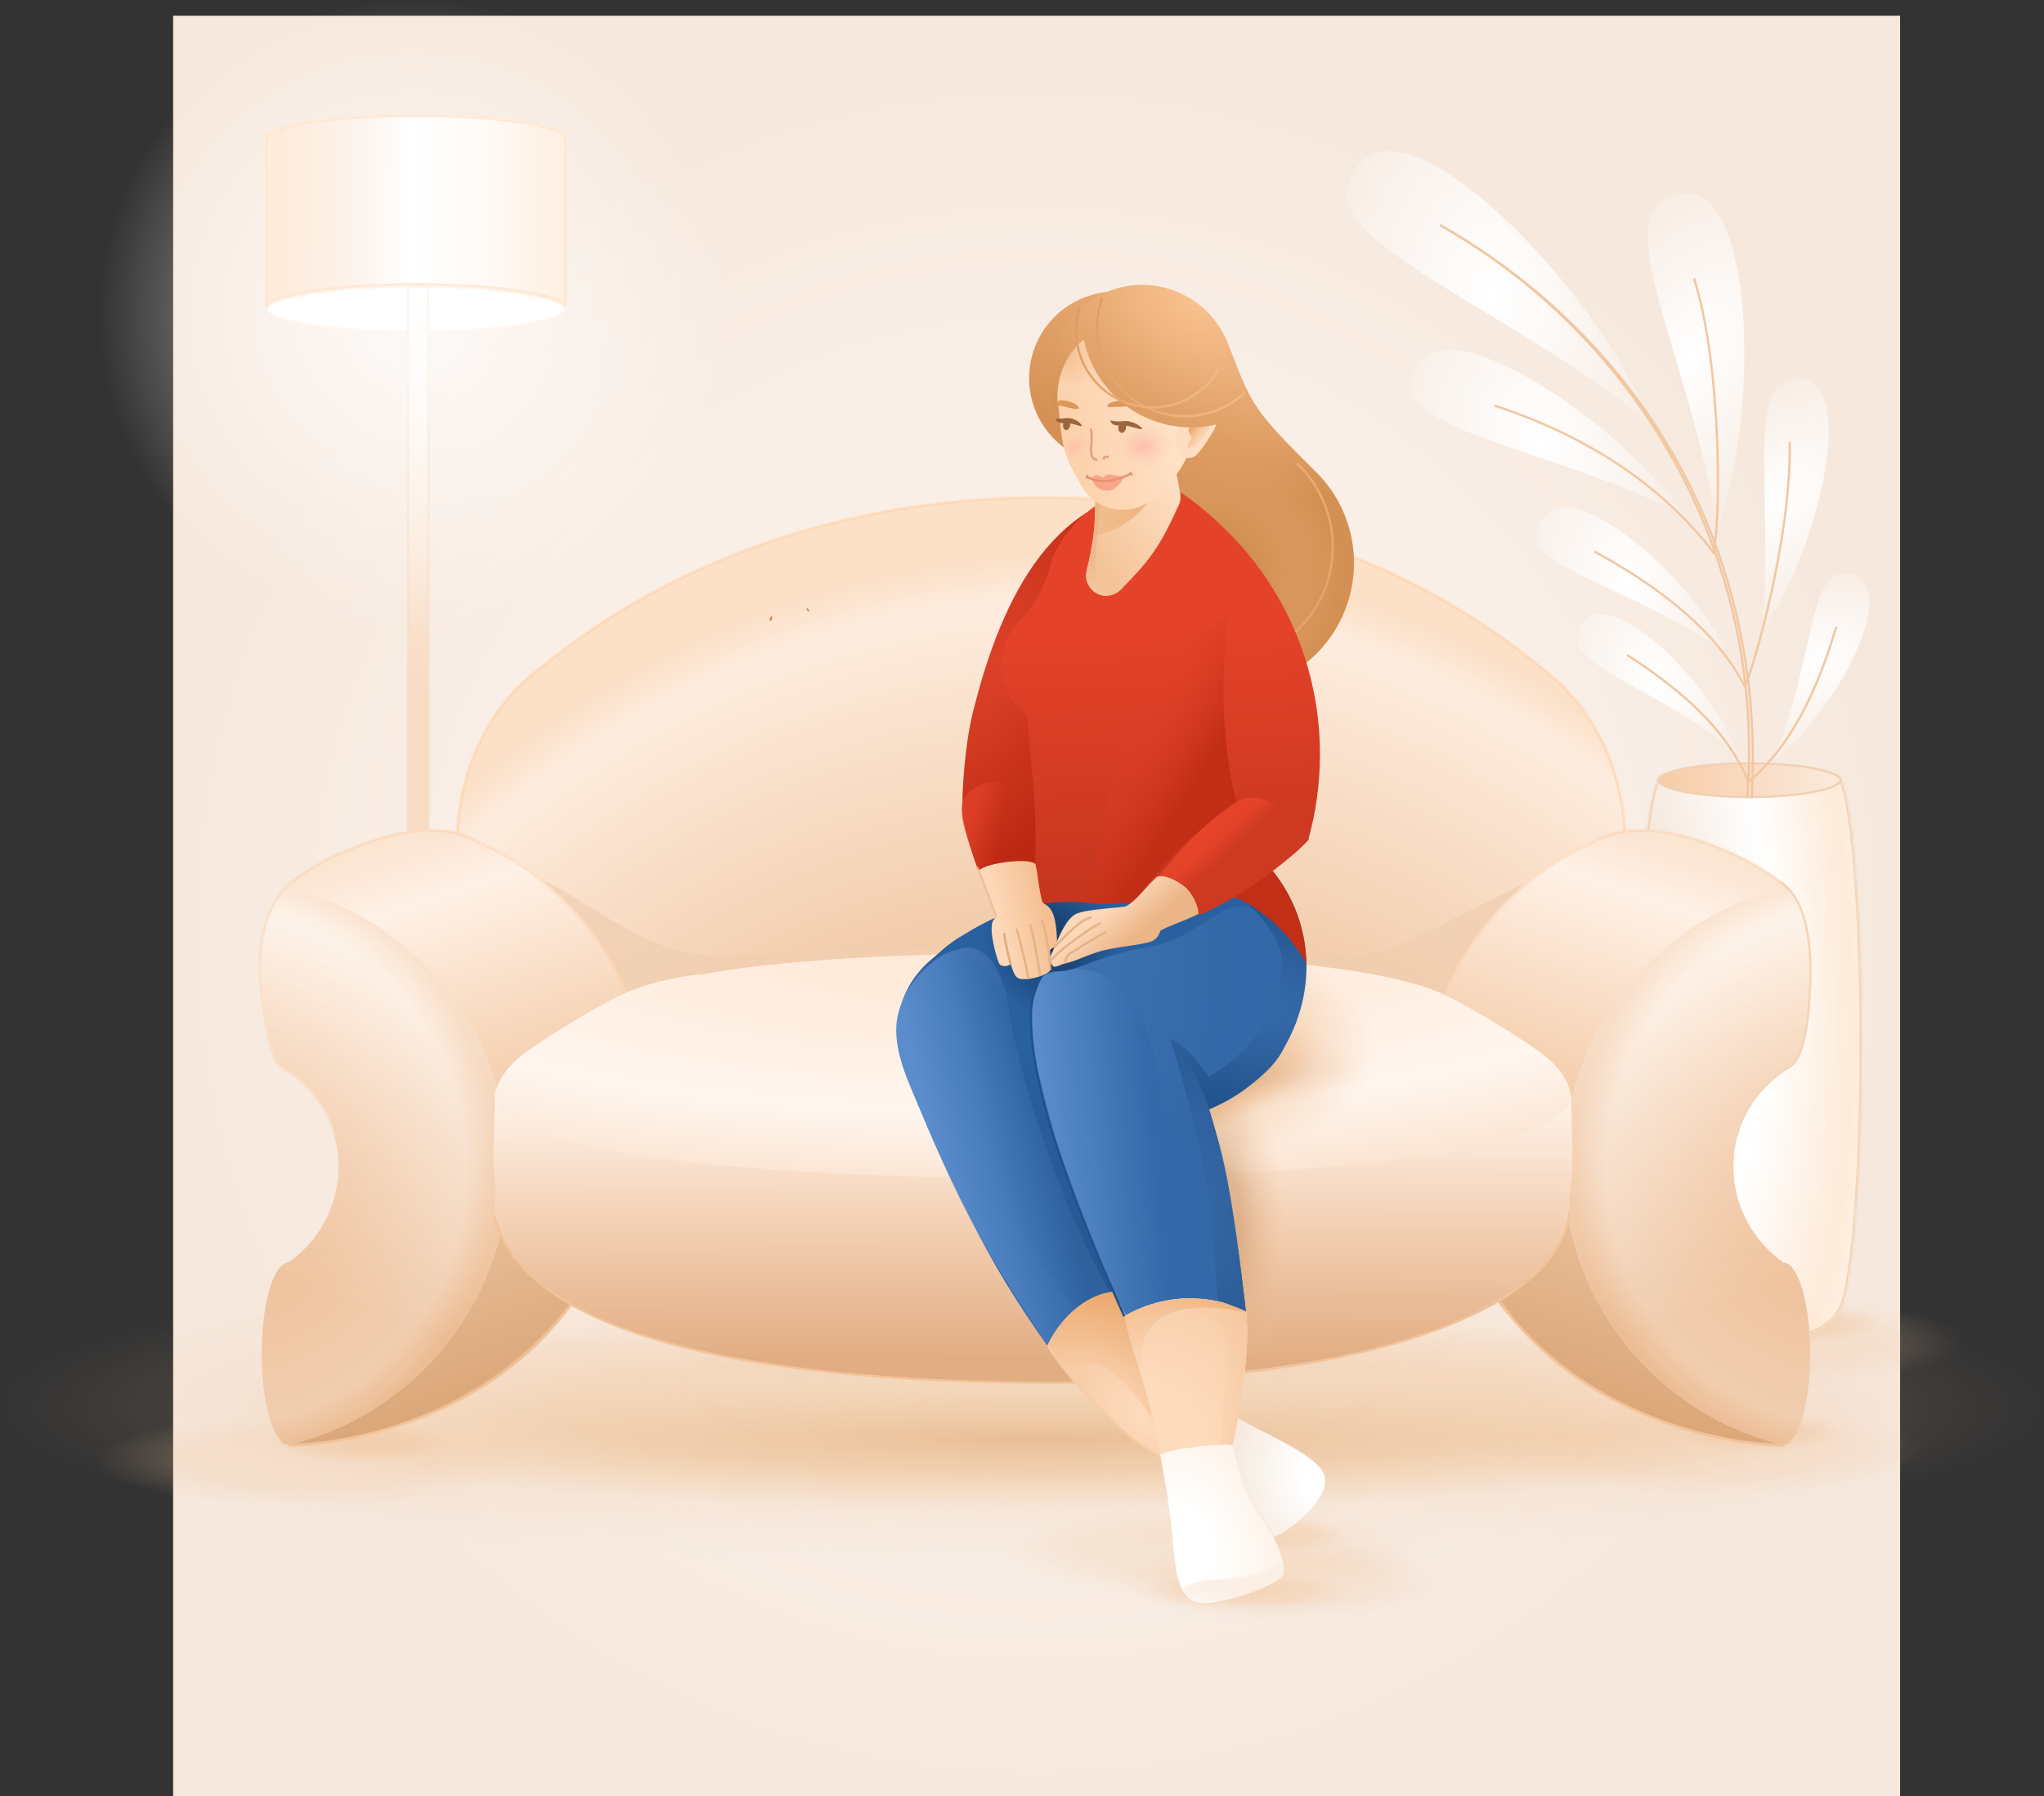 <svg width="909" height="799" viewBox="0 0 909 799" fill="none" xmlns="http://www.w3.org/2000/svg">
<rect x="0" y="0" width="909" height="799" fill="#333333" stroke="none"/>
<rect width="768" height="792" transform="translate(77 7)" fill="#F6E8DD"/>
<path d="M461 31C567.023 31 663.032 73.998 732.517 143.483C802.017 212.968 845 308.977 845 415C845 521.023 802.01 617.032 732.517 686.517C663.032 756.01 567.023 799 461 799C354.977 799 258.96 756.017 189.483 686.517C119.998 617.032 77 521.023 77 415C77 308.977 119.998 212.968 189.483 143.483C258.96 73.998 354.977 31 461 31Z" fill="url(#paint0_radial_584_2132)" fill-opacity="0.3"/>
<path d="M251.5 137.5C251.5 137.993 251.18 138.572 250.335 139.219C249.499 139.859 248.236 140.498 246.561 141.118C243.217 142.357 238.349 143.483 232.299 144.431C220.207 146.326 203.484 147.5 185 147.5C166.516 147.5 149.793 146.326 137.701 144.431C131.651 143.483 126.783 142.357 123.439 141.118C121.764 140.498 120.501 139.859 119.665 139.219C118.82 138.572 118.5 137.993 118.5 137.5C118.5 137.007 118.82 136.428 119.665 135.781C120.501 135.141 121.764 134.502 123.439 133.882C126.783 132.643 131.651 131.517 137.701 130.569C149.793 128.674 166.516 127.5 185 127.5C203.484 127.5 220.207 128.674 232.299 130.569C238.349 131.517 243.217 132.643 246.561 133.882C248.236 134.502 249.499 135.141 250.335 135.781C251.18 136.428 251.5 137.007 251.5 137.5Z" fill="white" stroke="#FEEAD8"/>
<rect x="181.5" y="127.5" width="9" height="260" fill="url(#paint1_linear_584_2132)" stroke="#F8DEC8"/>
<path d="M184 0C222.654 0 257.658 15.676 282.991 41.009C308.329 66.343 324 101.346 324 140C324 178.654 308.326 213.658 282.991 238.991C257.658 264.326 222.654 280 184 280C145.346 280 110.34 264.329 85.009 238.991C59.676 213.658 44 178.654 44 140C44 101.346 59.676 66.343 85.009 41.009C110.34 15.676 145.346 0 184 0Z" fill="url(#paint2_radial_584_2132)" fill-opacity="0.7"/>
<mask id="path-5-inside-1_584_2132" fill="white">
<path fill-rule="evenodd" clip-rule="evenodd" d="M252 61.5C252 61.668 251.975 61.834 251.925 62H252V137H251.925C250.26 131.433 220.934 127 185 127C149.066 127 119.74 131.433 118.075 137H118V62H118.075C118.025 61.834 118 61.668 118 61.5C118 55.701 147.997 51 185 51C222.003 51 252 55.701 252 61.5Z"/>
</mask>
<path fill-rule="evenodd" clip-rule="evenodd" d="M252 61.5C252 61.668 251.975 61.834 251.925 62H252V137H251.925C250.26 131.433 220.934 127 185 127C149.066 127 119.74 131.433 118.075 137H118V62H118.075C118.025 61.834 118 61.668 118 61.5C118 55.701 147.997 51 185 51C222.003 51 252 55.701 252 61.5Z" fill="url(#paint3_linear_584_2132)"/>
<path d="M251.925 62L250.967 61.713L250.582 63H251.925V62ZM252 62H253V61H252V62ZM252 137V138H253V137H252ZM251.925 137L250.967 137.287L251.181 138H251.925V137ZM118.075 137V138H118.819L119.033 137.287L118.075 137ZM118 137H117V138H118V137ZM118 62V61H117V62H118ZM118.075 62V63H119.418L119.033 61.713L118.075 62ZM252.883 62.287C252.96 62.032 253 61.769 253 61.5H251C251 61.566 250.99 61.637 250.967 61.713L252.883 62.287ZM252 61H251.925V63H252V61ZM253 137V62H251V137H253ZM251.925 138H252V136H251.925V138ZM185 128C202.932 128 219.195 129.106 231.165 130.901C237.155 131.8 242.034 132.865 245.499 134.036C247.234 134.623 248.573 135.223 249.51 135.817C250.477 136.429 250.864 136.941 250.967 137.287L252.883 136.713C252.57 135.667 251.677 134.823 250.581 134.127C249.455 133.414 247.949 132.754 246.139 132.142C242.514 130.916 237.503 129.829 231.462 128.924C219.368 127.11 203.002 126 185 126V128ZM119.033 137.287C119.136 136.941 119.523 136.429 120.49 135.817C121.427 135.223 122.766 134.623 124.501 134.036C127.966 132.865 132.845 131.8 138.835 130.901C150.805 129.106 167.068 128 185 128V126C166.998 126 150.632 127.11 138.538 128.924C132.497 129.829 127.486 130.916 123.861 132.142C122.051 132.754 120.545 133.414 119.419 134.127C118.323 134.823 117.43 135.667 117.117 136.713L119.033 137.287ZM118 138H118.075V136H118V138ZM117 62V137H119V62H117ZM118.075 61H118V63H118.075V61ZM117 61.5C117 61.769 117.04 62.032 117.117 62.287L119.033 61.713C119.01 61.637 119 61.566 119 61.5H117ZM185 50C166.463 50 149.659 51.177 137.469 53.087C131.382 54.041 126.4 55.185 122.918 56.475C121.182 57.118 119.76 57.819 118.753 58.59C117.767 59.345 117 60.312 117 61.5H119C119 61.239 119.171 60.789 119.969 60.178C120.747 59.582 121.958 58.964 123.613 58.351C126.911 57.129 131.741 56.01 137.779 55.063C149.838 53.173 166.534 52 185 52V50ZM253 61.5C253 60.312 252.233 59.345 251.247 58.59C250.24 57.819 248.818 57.118 247.082 56.475C243.6 55.185 238.618 54.041 232.531 53.087C220.341 51.177 203.537 50 185 50V52C203.466 52 220.162 53.173 232.221 55.063C238.259 56.01 243.089 57.129 246.387 58.351C248.042 58.964 249.253 59.582 250.031 60.178C250.829 60.789 251 61.239 251 61.5H253Z" fill="#FFE6CE" mask="url(#path-5-inside-1_584_2132)"/>
<path d="M777.5 576C804.144 576 828.271 578.295 845.733 582.005C863.198 585.714 874 590.84 874 596.5C874 602.16 863.196 607.286 845.733 610.995C828.271 614.705 804.144 617 777.5 617C750.856 617 726.727 614.705 709.267 610.995C691.805 607.286 681 602.16 681 596.5C681 590.84 691.805 585.714 709.267 582.005C726.727 578.295 750.856 576 777.5 576Z" fill="url(#paint4_radial_584_2132)" fill-opacity="0.2"/>
<path d="M799.111 579.682C809.525 579.682 818.955 580.693 825.78 582.327C832.606 583.96 836.828 586.218 836.828 588.711C836.828 591.204 832.605 593.461 825.78 595.095C818.955 596.729 809.525 597.74 799.111 597.74C788.698 597.74 779.267 596.729 772.443 595.095C765.618 593.461 761.395 591.204 761.395 588.711C761.395 586.218 765.618 583.96 772.443 582.327C779.267 580.693 788.698 579.682 799.111 579.682Z" fill="url(#paint5_radial_584_2132)" fill-opacity="0.2"/>
<path d="M799.111 579.682C809.525 579.682 818.955 580.693 825.78 582.327C832.606 583.96 836.828 586.218 836.828 588.711C836.828 591.204 832.605 593.461 825.78 595.095C818.955 596.729 809.525 597.74 799.111 597.74C788.698 597.74 779.267 596.729 772.443 595.095C765.618 593.461 761.395 591.204 761.395 588.711C761.395 586.218 765.618 583.96 772.443 582.327C779.267 580.693 788.698 579.682 799.111 579.682Z" fill="url(#paint6_radial_584_2132)" fill-opacity="0.3"/>
<path d="M758.5 624C785.144 624 809.271 626.295 826.733 630.005C844.198 633.714 855 638.84 855 644.5C855 650.16 844.196 655.286 826.733 658.995C809.271 662.705 785.144 665 758.5 665C731.856 665 707.727 662.705 690.267 658.995C672.805 655.286 662 650.16 662 644.5C662 638.84 672.805 633.714 690.267 630.005C707.727 626.295 731.856 624 758.5 624Z" fill="url(#paint7_radial_584_2132)" fill-opacity="0.2"/>
<path d="M780.111 627.682C790.525 627.682 799.955 628.693 806.78 630.327C813.606 631.96 817.828 634.218 817.828 636.711C817.828 639.204 813.605 641.461 806.78 643.095C799.955 644.729 790.525 645.74 780.111 645.74C769.698 645.74 760.267 644.729 753.443 643.095C746.618 641.461 742.395 639.204 742.395 636.711C742.395 634.218 746.618 631.96 753.443 630.327C760.267 628.693 769.698 627.682 780.111 627.682Z" fill="url(#paint8_radial_584_2132)" fill-opacity="0.2"/>
<path d="M780.111 627.682C790.525 627.682 799.955 628.693 806.78 630.327C813.606 631.96 817.828 634.218 817.828 636.711C817.828 639.204 813.605 641.461 806.78 643.095C799.955 644.729 790.525 645.74 780.111 645.74C769.698 645.74 760.267 644.729 753.443 643.095C746.618 641.461 742.395 639.204 742.395 636.711C742.395 634.218 746.618 631.96 753.443 630.327C760.267 628.693 769.698 627.682 780.111 627.682Z" fill="url(#paint9_radial_584_2132)" fill-opacity="0.3"/>
<path d="M138.5 629C165.144 629 189.271 631.295 206.733 635.005C224.198 638.714 235 643.84 235 649.5C235 655.16 224.196 660.286 206.733 663.995C189.271 667.705 165.144 670 138.5 670C111.856 670 87.727 667.705 70.267 663.995C52.806 660.286 42 655.16 42 649.5C42 643.84 52.806 638.714 70.267 635.005C87.727 631.295 111.856 629 138.5 629Z" fill="url(#paint10_radial_584_2132)" fill-opacity="0.2"/>
<path d="M160.111 632.682C170.525 632.682 179.955 633.693 186.78 635.327C193.606 636.96 197.828 639.218 197.828 641.711C197.828 644.204 193.605 646.461 186.78 648.095C179.955 649.729 170.525 650.74 160.111 650.74C149.698 650.74 140.267 649.729 133.443 648.095C126.618 646.461 122.395 644.204 122.395 641.711C122.395 639.218 126.618 636.96 133.443 635.327C140.267 633.693 149.698 632.682 160.111 632.682Z" fill="url(#paint11_radial_584_2132)" fill-opacity="0.2"/>
<path d="M160.111 632.682C170.525 632.682 179.955 633.693 186.78 635.327C193.606 636.96 197.828 639.218 197.828 641.711C197.828 644.204 193.605 646.461 186.78 648.095C179.955 649.729 170.525 650.74 160.111 650.74C149.698 650.74 140.267 649.729 133.443 648.095C126.618 646.461 122.395 644.204 122.395 641.711C122.395 639.218 126.618 636.96 133.443 635.327C140.267 633.693 149.698 632.682 160.111 632.682Z" fill="url(#paint12_radial_584_2132)" fill-opacity="0.3"/>
<mask id="path-16-inside-2_584_2132" fill="white">
<path fill-rule="evenodd" clip-rule="evenodd" d="M742.191 347.518C741.339 345.436 740.451 344.335 739.538 344.335C733.166 344.335 728 398.031 728 464.269C728 524.996 732.342 575.181 737.975 583.112C742.098 591.635 758.452 598.001 777.998 598.001C797.537 598.001 813.886 591.64 818.017 583.122C823.653 575.223 827.999 525.021 827.999 464.269C827.999 398.031 822.833 344.335 816.46 344.335C815.548 344.335 814.66 345.436 813.808 347.518H742.191Z"/>
</mask>
<path fill-rule="evenodd" clip-rule="evenodd" d="M742.191 347.518C741.339 345.436 740.451 344.335 739.538 344.335C733.166 344.335 728 398.031 728 464.269C728 524.996 732.342 575.181 737.975 583.112C742.098 591.635 758.452 598.001 777.998 598.001C797.537 598.001 813.886 591.64 818.017 583.122C823.653 575.223 827.999 525.021 827.999 464.269C827.999 398.031 822.833 344.335 816.46 344.335C815.548 344.335 814.66 345.436 813.808 347.518H742.191Z" fill="url(#paint13_radial_584_2132)"/>
<path d="M742.191 347.518L741.265 347.897L741.519 348.518H742.191V347.518ZM737.975 583.112L738.875 582.677L738.839 582.601L738.79 582.533L737.975 583.112ZM818.017 583.122L817.203 582.541L817.154 582.61L817.117 582.686L818.017 583.122ZM813.808 347.518V348.518H814.48L814.734 347.897L813.808 347.518ZM743.116 347.14C742.674 346.058 742.193 345.157 741.658 344.509C741.133 343.873 740.428 343.335 739.538 343.335V345.335C739.562 345.335 739.757 345.347 740.117 345.783C740.466 346.206 740.856 346.896 741.265 347.897L743.116 347.14ZM739.538 343.335C738.762 343.335 738.124 343.748 737.633 344.266C737.141 344.785 736.705 345.501 736.308 346.346C735.511 348.042 734.768 350.481 734.072 353.538C732.678 359.669 731.43 368.501 730.384 379.367C728.292 401.112 727 431.129 727 464.269H729C729 431.172 730.291 401.222 732.375 379.559C733.418 368.721 734.656 359.989 736.022 353.982C736.707 350.97 737.413 348.697 738.118 347.197C738.472 346.444 738.8 345.942 739.085 345.642C739.369 345.341 739.518 345.335 739.538 345.335V343.335ZM727 464.269C727 494.653 728.086 522.41 729.879 543.574C730.775 554.153 731.849 563.101 733.055 569.911C733.659 573.316 734.298 576.203 734.969 578.5C735.634 580.772 736.355 582.558 737.16 583.691L738.79 582.533C738.187 581.684 737.54 580.166 736.889 577.939C736.245 575.736 735.621 572.927 735.025 569.562C733.833 562.835 732.765 553.954 731.872 543.405C730.085 522.311 729 494.612 729 464.269H727ZM737.075 583.548C739.303 588.154 744.717 591.999 751.85 594.688C759.027 597.394 768.124 599.001 777.998 599.001V597.001C768.326 597.001 759.473 595.424 752.555 592.817C745.594 590.192 740.77 586.593 738.875 582.677L737.075 583.548ZM777.998 599.001C787.869 599.001 796.963 597.395 804.138 594.691C811.27 592.004 816.684 588.162 818.916 583.558L817.117 582.686C815.219 586.6 810.393 590.197 803.433 592.82C796.517 595.426 787.667 597.001 777.998 597.001V599.001ZM818.831 583.703C819.637 582.573 820.359 580.79 821.024 578.52C821.696 576.225 822.335 573.34 822.939 569.937C824.146 563.129 825.221 554.181 826.118 543.6C827.912 522.433 828.999 494.666 828.999 464.269H826.999C826.999 494.624 825.913 522.334 824.125 543.431C823.231 553.982 822.162 562.863 820.97 569.587C820.373 572.951 819.748 575.758 819.104 577.958C818.452 580.183 817.805 581.696 817.203 582.541L818.831 583.703ZM828.999 464.269C828.999 431.129 827.707 401.112 825.615 379.367C824.569 368.501 823.321 359.669 821.927 353.538C821.231 350.481 820.488 348.042 819.691 346.346C819.294 345.501 818.858 344.785 818.366 344.266C817.875 343.748 817.237 343.335 816.46 343.335V345.335C816.48 345.335 816.629 345.341 816.914 345.642C817.198 345.942 817.527 346.444 817.881 347.197C818.586 348.697 819.292 350.97 819.977 353.982C821.343 359.989 822.581 368.721 823.624 379.559C825.708 401.222 826.999 431.172 826.999 464.269H828.999ZM816.46 343.335C815.571 343.335 814.866 343.873 814.34 344.509C813.805 345.157 813.325 346.058 812.883 347.14L814.734 347.897C815.143 346.896 815.532 346.206 815.882 345.783C816.242 345.347 816.437 345.335 816.46 345.335V343.335ZM742.191 348.518H813.808V346.518H742.191V348.518Z" fill="#F1D1B5" mask="url(#path-16-inside-2_584_2132)"/>
<path d="M818.5 347C818.5 347.366 818.312 347.783 817.822 348.25C817.332 348.718 816.581 349.193 815.569 349.66C813.547 350.593 810.589 351.445 806.896 352.166C799.516 353.606 789.3 354.5 778 354.5C766.7 354.5 756.484 353.606 749.104 352.166C745.411 351.445 742.453 350.593 740.431 349.66C739.419 349.193 738.668 348.718 738.178 348.25C737.688 347.783 737.5 347.366 737.5 347C737.5 346.634 737.688 346.217 738.178 345.75C738.668 345.282 739.419 344.807 740.431 344.34C742.453 343.407 745.411 342.555 749.104 341.834C756.484 340.394 766.7 339.5 778 339.5C789.3 339.5 799.516 340.394 806.896 341.834C810.589 342.555 813.547 343.407 815.569 344.34C816.581 344.807 817.332 345.282 817.822 345.75C818.312 346.217 818.5 346.634 818.5 347Z" fill="url(#paint14_linear_584_2132)" stroke="#F1D1B5"/>
<path d="M734.639 189.033C709.512 125.469 614.772 29.285 599.424 82.794C591.65 109.895 675.946 139.895 734.639 189.033Z" fill="url(#paint15_radial_584_2132)"/>
<path d="M763.527 235.58C784.452 180.472 779.971 64.125 739.096 89.304C718.394 102.057 754.679 170.16 763.527 235.58Z" fill="url(#paint16_radial_584_2132)"/>
<path d="M768.081 291.019C751.115 253.432 691.035 203.771 683.32 236.458C679.412 253.014 731.3 263.089 768.081 291.019Z" fill="url(#paint17_radial_584_2132)"/>
<path d="M748.688 228.97C718.912 184.895 630.76 127.734 628.09 170.971C626.738 192.87 695.832 201.498 748.688 228.97Z" fill="url(#paint18_radial_584_2132)"/>
<path d="M640.431 100.122C731.063 151.613 785.321 249.959 777.001 354.999" stroke="#F1C7A2"/>
<path d="M640.43 100.123C731.062 151.614 785.5 245.5 779 355" stroke="#F1C7A2"/>
<path d="M761.77 246.043C765.095 237.505 766.344 164.503 753.35 123.817" stroke="#F1C7A2"/>
<path d="M709.057 245.27C746.927 265.967 766.195 286.236 776.013 305.493" stroke="#F1C7A2"/>
<path d="M772.904 335.545C760.289 301.214 710.303 253.455 701.396 281.88C696.884 296.276 742.145 308.494 772.904 335.545Z" fill="url(#paint19_radial_584_2132)"/>
<path d="M788.103 338.598C817.477 316.805 849.183 255.371 819.399 254.85C804.315 254.586 805.37 301.454 788.103 338.598Z" fill="url(#paint20_radial_584_2132)"/>
<path d="M723.602 291.314C755.784 312.036 770.041 329.839 777.5 347.5" stroke="#F1C7A2"/>
<path d="M816.613 278.814C805.819 315.538 791.888 336.06 777.051 348.201" stroke="#F1C7A2"/>
<path d="M664.571 180.344C713.738 196.621 743.325 221.333 762.741 246.597" stroke="#F1C7A2"/>
<path d="M782.982 281.643C809.479 245.334 829.636 158.868 794.501 169.146C776.706 174.351 789.662 231.749 782.982 281.643Z" fill="url(#paint21_radial_584_2132)"/>
<path d="M776.196 304.771C779.976 296.515 796.869 238.263 795.888 196.601" stroke="#F1C7A2"/>
<path d="M454.5 555C579.988 555 693.624 562.894 775.866 575.651C858.126 588.408 909 606.035 909 625.5C909 644.965 858.117 662.592 775.866 675.349C693.624 688.107 579.988 696 454.5 696C329.012 696 215.367 688.109 133.134 675.349C50.892 662.592 0 644.965 0 625.5C0 606.035 50.892 588.408 133.134 575.651C215.367 562.894 329.012 555 454.5 555Z" fill="url(#paint22_radial_584_2132)" fill-opacity="0.2"/>
<path d="M466.5 582C569.9 582 663.534 587.095 731.3 595.328C799.08 603.561 841 614.937 841 627.5C841 640.063 799.073 651.439 731.3 659.672C663.534 667.906 569.9 673 466.5 673C363.1 673 269.459 667.907 201.7 659.672C133.934 651.439 92 640.063 92 627.5C92 614.937 133.934 603.561 201.7 595.328C269.459 587.095 363.1 582 466.5 582Z" fill="url(#paint23_radial_584_2132)" fill-opacity="0.4"/>
<path d="M461.5 611C561.587 611 652.22 614.247 717.815 619.495C783.424 624.742 824 631.993 824 640C824 648.007 783.417 655.258 717.815 660.505C652.22 665.753 561.587 669 461.5 669C361.414 669 270.773 665.754 205.185 660.505C139.59 655.258 99 648.007 99 640C99 631.993 139.59 624.742 205.185 619.495C270.773 614.247 361.414 611 461.5 611Z" fill="url(#paint24_radial_584_2132)" fill-opacity="0.5"/>
<path fill-rule="evenodd" clip-rule="evenodd" d="M632.991 467.963C573.924 471.306 514.416 473 454.512 473C399.272 473 344.367 471.559 289.835 468.714C287.582 468.904 285.302 469.002 283 469.002C238.817 469.002 203 433.184 203 389.002C203 362.83 215.568 339.593 234.997 324.998C234.608 324.772 234.218 324.548 233.826 324.326C289.844 281.094 370.214 254.002 459.5 254.002C545.928 254.002 624.001 279.387 679.719 320.224C701.575 334.617 716 359.375 716 387.502C716 425.667 689.44 457.63 653.795 465.914C653.935 466.173 654.075 466.432 654.217 466.69C651.996 466.831 649.775 466.969 647.554 467.105C643.622 467.696 639.597 468.002 635.5 468.002C634.66 468.002 633.824 467.989 632.991 467.963Z" fill="url(#paint25_linear_584_2132)"/>
<mask id="path-38-inside-3_584_2132" fill="white">
<path fill-rule="evenodd" clip-rule="evenodd" d="M659.946 464.848C696.079 455.317 723.002 418.538 723.002 374.62C723.002 342.251 708.377 313.76 686.219 297.198C629.741 250.21 550.605 221.002 463.001 221.002C376.12 221.002 297.568 249.73 241.186 296.038C218.257 312.462 203 341.685 203 375C203 426.362 239.265 468 284 468C285.338 468 286.669 467.962 287.991 467.889C344.263 471.283 400.928 473.002 457.945 473.002C518.665 473.002 578.985 471.053 638.857 467.206C639.702 467.236 640.551 467.251 641.403 467.251C645.557 467.251 649.638 466.898 653.624 466.219C655.875 466.062 658.125 465.903 660.374 465.741C660.23 465.444 660.088 465.147 659.946 464.848Z"/>
</mask>
<path fill-rule="evenodd" clip-rule="evenodd" d="M659.946 464.848C696.079 455.317 723.002 418.538 723.002 374.62C723.002 342.251 708.377 313.76 686.219 297.198C629.741 250.21 550.605 221.002 463.001 221.002C376.12 221.002 297.568 249.73 241.186 296.038C218.257 312.462 203 341.685 203 375C203 426.362 239.265 468 284 468C285.338 468 286.669 467.962 287.991 467.889C344.263 471.283 400.928 473.002 457.945 473.002C518.665 473.002 578.985 471.053 638.857 467.206C639.702 467.236 640.551 467.251 641.403 467.251C645.557 467.251 649.638 466.898 653.624 466.219C655.875 466.062 658.125 465.903 660.374 465.741C660.23 465.444 660.088 465.147 659.946 464.848Z" fill="url(#paint26_linear_584_2132)"/>
<path fill-rule="evenodd" clip-rule="evenodd" d="M659.946 464.848C696.079 455.317 723.002 418.538 723.002 374.62C723.002 342.251 708.377 313.76 686.219 297.198C629.741 250.21 550.605 221.002 463.001 221.002C376.12 221.002 297.568 249.73 241.186 296.038C218.257 312.462 203 341.685 203 375C203 426.362 239.265 468 284 468C285.338 468 286.669 467.962 287.991 467.889C344.263 471.283 400.928 473.002 457.945 473.002C518.665 473.002 578.985 471.053 638.857 467.206C639.702 467.236 640.551 467.251 641.403 467.251C645.557 467.251 649.638 466.898 653.624 466.219C655.875 466.062 658.125 465.903 660.374 465.741C660.23 465.444 660.088 465.147 659.946 464.848Z" fill="url(#paint27_radial_584_2132)"/>
<path d="M659.946 464.848L659.043 465.277L658.527 464.189L659.691 463.881L659.946 464.848ZM686.219 297.198L685.621 297.999L685.6 297.983L685.58 297.967L686.219 297.198ZM241.186 296.038L241.82 296.811L241.795 296.832L241.768 296.851L241.186 296.038ZM287.991 467.889L287.935 466.89L287.993 466.887L288.051 466.891L287.991 467.889ZM638.857 467.206L638.793 466.208L638.842 466.205L638.892 466.207L638.857 467.206ZM653.624 466.219L653.456 465.233L653.505 465.225L653.555 465.221L653.624 466.219ZM660.374 465.741L661.274 465.306L661.915 466.633L660.445 466.739L660.374 465.741ZM659.691 463.881C695.321 454.483 722.002 418.153 722.002 374.62H724.002C724.002 418.922 696.836 456.151 660.201 465.815L659.691 463.881ZM722.002 374.62C722.002 342.547 707.511 314.361 685.621 297.999L686.818 296.397C709.243 313.159 724.002 341.955 724.002 374.62H722.002ZM685.58 297.967C629.293 251.139 550.388 222.002 463.001 222.002V220.002C550.822 220.002 630.188 249.282 686.859 296.429L685.58 297.967ZM463.001 222.002C376.335 222.002 298.012 250.66 241.82 296.811L240.551 295.266C297.124 248.801 375.904 220.002 463.001 220.002V222.002ZM241.768 296.851C219.12 313.074 204 341.984 204 375H202C202 341.387 217.393 311.85 240.603 295.225L241.768 296.851ZM204 375C204 425.944 239.942 467 284 467V469C238.587 469 202 426.78 202 375H204ZM284 467C285.32 467 286.632 466.963 287.935 466.89L288.047 468.887C286.706 468.962 285.357 469 284 469V467ZM288.051 466.891C344.304 470.284 400.948 472.002 457.945 472.002V474.002C400.908 474.002 344.223 472.282 287.931 468.887L288.051 466.891ZM457.945 472.002C518.644 472.002 578.942 470.053 638.793 466.208L638.921 468.204C579.027 472.052 518.687 474.002 457.945 474.002V472.002ZM638.892 466.207C639.726 466.236 640.563 466.251 641.403 466.251V468.251C640.54 468.251 639.679 468.236 638.822 468.206L638.892 466.207ZM641.403 466.251C645.5 466.251 649.525 465.903 653.456 465.233L653.793 467.204C649.751 467.894 645.613 468.251 641.403 468.251V466.251ZM653.555 465.221C655.805 465.065 658.054 464.906 660.302 464.744L660.445 466.739C658.196 466.901 655.945 467.06 653.694 467.216L653.555 465.221ZM659.473 466.176C659.329 465.877 659.185 465.577 659.043 465.277L660.85 464.42C660.99 464.716 661.132 465.011 661.274 465.306L659.473 466.176Z" fill="#FFD7B3" mask="url(#path-38-inside-3_584_2132)"/>
<path d="M269 459L233 388C260.5 397.5 285.5 426 320.5 425C355.5 424 388 421 466 421C544 421 592 432 620 421C642.4 412.2 677.667 391.333 690 388L650 447C600.333 441 491.8 429.6 455 432C418.2 434.4 315.667 451 269 459Z" fill="url(#paint28_radial_584_2132)" fill-opacity="0.6"/>
<mask id="path-41-inside-4_584_2132" fill="white">
<path fill-rule="evenodd" clip-rule="evenodd" d="M210.951 372.999C196.952 366.137 179.453 369 164.452 374C143.452 381.001 126.451 392.5 123.951 398C121.951 402.4 147.117 427.5 159.951 439.5C165.897 467.346 174.069 512.88 176.608 547.914C173.764 554.923 171.43 564.605 170.251 575.42C169.374 583.462 169.256 591.029 169.774 597.447C167.765 599.177 165.64 600.995 163.45 602.869C145.356 618.351 122.854 637.605 125.45 641.5C128.45 646 216.952 641.5 262.451 568.5C262.456 568.493 262.46 568.485 262.465 568.478C276.348 550.549 285.607 528.701 288.242 504.534C292.054 469.565 281.276 436.347 260.779 410.921C248.159 395.267 231.85 382.562 212.989 374.216C212.291 373.73 211.611 373.323 210.951 372.999Z"/>
</mask>
<path fill-rule="evenodd" clip-rule="evenodd" d="M210.951 372.999C196.952 366.137 179.453 369 164.452 374C143.452 381.001 126.451 392.5 123.951 398C121.951 402.4 147.117 427.5 159.951 439.5C165.897 467.346 174.069 512.88 176.608 547.914C173.764 554.923 171.43 564.605 170.251 575.42C169.374 583.462 169.256 591.029 169.774 597.447C167.765 599.177 165.64 600.995 163.45 602.869C145.356 618.351 122.854 637.605 125.45 641.5C128.45 646 216.952 641.5 262.451 568.5C262.456 568.493 262.46 568.485 262.465 568.478C276.348 550.549 285.607 528.701 288.242 504.534C292.054 469.565 281.276 436.347 260.779 410.921C248.159 395.267 231.85 382.562 212.989 374.216C212.291 373.73 211.611 373.323 210.951 372.999Z" fill="url(#paint29_linear_584_2132)"/>
<path d="M164.452 374L164.136 373.051L164.452 374ZM210.951 372.999L211.391 372.102V372.102L210.951 372.999ZM123.951 398L123.04 397.586L123.951 398ZM159.951 439.5L160.634 438.77L160.863 438.984L160.929 439.291L159.951 439.5ZM176.608 547.914L177.606 547.842L177.623 548.074L177.535 548.29L176.608 547.914ZM170.251 575.42L169.257 575.311L170.251 575.42ZM169.774 597.447L170.771 597.367L170.812 597.873L170.427 598.205L169.774 597.447ZM163.45 602.869L164.1 603.629L163.45 602.869ZM125.45 641.5L124.618 642.055L125.45 641.5ZM262.451 568.5L261.603 567.971L261.603 567.97L262.451 568.5ZM262.465 568.478L261.616 567.95L261.643 567.907L261.674 567.866L262.465 568.478ZM288.242 504.534L289.236 504.642L288.242 504.534ZM260.779 410.921L260 411.549L260.779 410.921ZM212.989 374.216L212.584 375.13L212.496 375.091L212.417 375.036L212.989 374.216ZM164.136 373.051C179.185 368.035 197.018 365.056 211.391 372.102L210.511 373.897C196.886 367.219 179.72 369.964 164.769 374.949L164.136 373.051ZM123.04 397.586C123.76 396.003 125.434 394.135 127.728 392.157C130.051 390.153 133.113 387.95 136.739 385.712C143.992 381.234 153.562 376.576 164.136 373.051L164.769 374.949C154.343 378.424 144.912 383.016 137.789 387.414C134.227 389.613 131.257 391.754 129.034 393.672C126.78 395.615 125.391 397.247 124.861 398.414L123.04 397.586ZM159.268 440.231C152.84 434.221 143.321 424.927 135.652 416.577C131.821 412.405 128.43 408.446 126.116 405.238C124.963 403.639 124.05 402.19 123.489 400.973C123.209 400.366 122.999 399.78 122.901 399.238C122.804 398.705 122.798 398.119 123.04 397.586L124.861 398.414C124.853 398.431 124.81 398.557 124.869 398.881C124.926 399.196 125.064 399.612 125.305 400.136C125.787 401.181 126.613 402.509 127.738 404.068C129.982 407.18 133.31 411.07 137.125 415.224C144.748 423.524 154.228 432.78 160.634 438.77L159.268 440.231ZM175.611 547.986C173.077 513.019 164.915 467.537 158.973 439.709L160.929 439.291C166.878 467.155 175.062 512.74 177.606 547.842L175.611 547.986ZM177.535 548.29C174.733 555.193 172.417 564.78 171.245 575.528L169.257 575.311C170.443 564.429 172.794 554.653 175.682 547.538L177.535 548.29ZM171.245 575.528C170.374 583.516 170.258 591.019 170.771 597.367L168.777 597.527C168.253 591.039 168.374 583.408 169.257 575.311L171.245 575.528ZM162.799 602.11C164.99 600.235 167.114 598.418 169.122 596.689L170.427 598.205C168.416 599.936 166.29 601.755 164.1 603.629L162.799 602.11ZM124.618 642.055C123.989 641.111 124.254 639.939 124.678 638.96C125.13 637.914 125.928 636.704 126.96 635.383C129.033 632.729 132.211 629.433 136 625.807C143.587 618.549 153.759 609.845 162.799 602.11L164.1 603.629C155.046 611.376 144.921 620.04 137.382 627.253C133.609 630.863 130.517 634.078 128.536 636.614C127.541 637.887 126.865 638.941 126.513 639.754C126.133 640.634 126.263 640.916 126.282 640.946L124.618 642.055ZM263.3 569.029C240.395 605.778 206.675 625.27 178.339 635.008C164.169 639.878 151.327 642.316 141.822 643.253C137.072 643.722 133.136 643.817 130.273 643.648C128.846 643.564 127.655 643.412 126.752 643.197C126.301 643.09 125.893 642.96 125.551 642.798C125.231 642.647 124.861 642.418 124.618 642.055L126.282 640.946C126.228 640.864 126.212 640.899 126.405 640.99C126.577 641.071 126.842 641.162 127.215 641.251C127.96 641.429 129.023 641.571 130.391 641.652C133.12 641.813 136.946 641.724 141.626 641.263C150.98 640.341 163.67 637.935 177.688 633.117C205.728 623.481 239.008 604.222 261.603 567.971L263.3 569.029ZM263.314 569.006C263.309 569.014 263.304 569.022 263.3 569.029L261.603 567.97C261.607 567.963 261.611 567.957 261.616 567.95L263.314 569.006ZM261.674 567.866C275.448 550.078 284.634 528.403 287.248 504.426L289.236 504.642C286.581 528.998 277.249 551.02 263.255 569.091L261.674 567.866ZM287.248 504.426C291.03 469.732 280.338 436.776 260 411.549L261.557 410.294C282.214 435.917 293.078 469.397 289.236 504.642L287.248 504.426ZM260 411.549C247.478 396.016 231.296 383.41 212.584 375.13L213.393 373.301C232.403 381.713 248.839 394.518 261.557 410.294L260 411.549ZM211.391 372.102C212.104 372.451 212.828 372.885 213.56 373.395L212.417 375.036C211.754 374.574 211.118 374.195 210.511 373.897L211.391 372.102Z" fill="#FFCDA0" fill-opacity="0.5" mask="url(#path-41-inside-4_584_2132)"/>
<path fill-rule="evenodd" clip-rule="evenodd" d="M188.553 428.737C172.245 412.483 151.547 400.598 128.387 395V395.226C121.759 395.226 116.387 413.359 116.387 435.726C116.387 458.094 121.759 476.226 128.387 476.226C128.411 476.226 128.436 476.226 128.46 476.226C130.868 477.929 133.124 479.83 135.206 481.904C144.68 491.348 150.545 504.405 150.545 518.822C150.545 533.241 144.68 546.296 135.206 555.74C133.103 557.836 130.822 559.754 128.387 561.471V561.576C121.759 561.576 116.387 579.708 116.387 602.076C116.387 624.444 121.759 642.576 128.387 642.576V642.644C128.503 642.616 128.62 642.588 128.737 642.559C129.105 642.524 129.468 642.432 129.827 642.287C152.405 636.552 172.584 624.826 188.553 608.907C211.686 585.853 226 553.998 226 518.822C226 483.645 211.686 451.791 188.553 428.737Z" fill="#F6E8DD"/>
<path fill-rule="evenodd" clip-rule="evenodd" d="M188.553 428.737C172.245 412.483 151.547 400.598 128.387 395V395.226C121.759 395.226 116.387 413.359 116.387 435.726C116.387 458.094 121.759 476.226 128.387 476.226C128.411 476.226 128.436 476.226 128.46 476.226C130.868 477.929 133.124 479.83 135.206 481.904C144.68 491.348 150.545 504.405 150.545 518.822C150.545 533.241 144.68 546.296 135.206 555.74C133.103 557.836 130.822 559.754 128.387 561.471V561.576C121.759 561.576 116.387 579.708 116.387 602.076C116.387 624.444 121.759 642.576 128.387 642.576V642.644C128.503 642.616 128.62 642.588 128.737 642.559C129.105 642.524 129.468 642.432 129.827 642.287C152.405 636.552 172.584 624.826 188.553 608.907C211.686 585.853 226 553.998 226 518.822C226 483.645 211.686 451.791 188.553 428.737Z" fill="url(#paint30_linear_584_2132)"/>
<path fill-rule="evenodd" clip-rule="evenodd" d="M188.553 428.737C172.245 412.483 151.547 400.598 128.387 395V395.226C121.759 395.226 116.387 413.359 116.387 435.726C116.387 458.094 121.759 476.226 128.387 476.226C128.411 476.226 128.436 476.226 128.46 476.226C130.868 477.929 133.124 479.83 135.206 481.904C144.68 491.348 150.545 504.405 150.545 518.822C150.545 533.241 144.68 546.296 135.206 555.74C133.103 557.836 130.822 559.754 128.387 561.471V561.576C121.759 561.576 116.387 579.708 116.387 602.076C116.387 624.444 121.759 642.576 128.387 642.576V642.644C128.503 642.616 128.62 642.588 128.737 642.559C129.105 642.524 129.468 642.432 129.827 642.287C152.405 636.552 172.584 624.826 188.553 608.907C211.686 585.853 226 553.998 226 518.822C226 483.645 211.686 451.791 188.553 428.737Z" fill="url(#paint31_radial_584_2132)" fill-opacity="0.3"/>
<mask id="path-44-inside-5_584_2132" fill="white">
<path fill-rule="evenodd" clip-rule="evenodd" d="M710.436 372.999C724.435 366.137 741.934 369 756.934 374C777.934 381.001 794.936 392.5 797.436 398C799.436 402.4 774.269 427.5 761.436 439.5C755.49 467.346 747.317 512.88 744.778 547.914C747.623 554.923 749.957 564.605 751.136 575.42C752.013 583.462 752.131 591.029 751.613 597.447C753.621 599.177 755.747 600.995 757.937 602.869C776.031 618.351 798.533 637.605 795.936 641.5C792.936 646 704.435 641.5 658.935 568.5C658.931 568.493 658.926 568.485 658.922 568.478C645.038 550.549 635.78 528.701 633.145 504.534C629.333 469.565 640.111 436.347 660.608 410.921C673.228 395.267 689.537 382.562 708.398 374.216C709.096 373.73 709.775 373.323 710.436 372.999Z"/>
</mask>
<path fill-rule="evenodd" clip-rule="evenodd" d="M710.436 372.999C724.435 366.137 741.934 369 756.934 374C777.934 381.001 794.936 392.5 797.436 398C799.436 402.4 774.269 427.5 761.436 439.5C755.49 467.346 747.317 512.88 744.778 547.914C747.623 554.923 749.957 564.605 751.136 575.42C752.013 583.462 752.131 591.029 751.613 597.447C753.621 599.177 755.747 600.995 757.937 602.869C776.031 618.351 798.533 637.605 795.936 641.5C792.936 646 704.435 641.5 658.935 568.5C658.931 568.493 658.926 568.485 658.922 568.478C645.038 550.549 635.78 528.701 633.145 504.534C629.333 469.565 640.111 436.347 660.608 410.921C673.228 395.267 689.537 382.562 708.398 374.216C709.096 373.73 709.775 373.323 710.436 372.999Z" fill="url(#paint32_linear_584_2132)"/>
<path d="M756.934 374L757.251 373.051L756.934 374ZM710.436 372.999L709.995 372.102V372.102L710.436 372.999ZM797.436 398L798.346 397.586L797.436 398ZM761.436 439.5L760.753 438.77L760.524 438.984L760.458 439.291L761.436 439.5ZM744.778 547.914L743.781 547.842L743.764 548.074L743.852 548.29L744.778 547.914ZM751.136 575.42L752.13 575.311L751.136 575.42ZM751.613 597.447L750.616 597.367L750.575 597.873L750.96 598.205L751.613 597.447ZM757.937 602.869L757.287 603.629L757.937 602.869ZM795.936 641.5L796.768 642.055L795.936 641.5ZM658.935 568.5L659.784 567.971L659.784 567.97L658.935 568.5ZM658.922 568.478L659.771 567.95L659.744 567.907L659.713 567.866L658.922 568.478ZM633.145 504.534L632.151 504.642L633.145 504.534ZM660.608 410.921L661.386 411.549L660.608 410.921ZM708.398 374.216L708.803 375.13L708.891 375.091L708.97 375.036L708.398 374.216ZM757.251 373.051C742.202 368.035 724.369 365.056 709.995 372.102L710.876 373.897C724.501 367.219 741.666 369.964 756.618 374.949L757.251 373.051ZM798.346 397.586C797.627 396.003 795.953 394.135 793.659 392.157C791.335 390.153 788.274 387.95 784.648 385.712C777.395 381.234 767.825 376.576 757.251 373.051L756.618 374.949C767.044 378.424 776.474 383.016 783.597 387.414C787.159 389.613 790.13 391.754 792.353 393.672C794.607 395.615 795.995 397.247 796.526 398.414L798.346 397.586ZM762.119 440.231C768.546 434.221 778.066 424.927 785.735 416.577C789.566 412.405 792.957 408.446 795.27 405.238C796.424 403.639 797.336 402.19 797.898 400.973C798.178 400.366 798.388 399.78 798.486 399.238C798.583 398.705 798.589 398.119 798.346 397.586L796.526 398.414C796.533 398.431 796.577 398.557 796.518 398.881C796.461 399.196 796.323 399.612 796.082 400.136C795.599 401.181 794.773 402.509 793.648 404.068C791.404 407.18 788.077 411.07 784.262 415.224C776.639 423.524 767.159 432.78 760.753 438.77L762.119 440.231ZM745.776 547.986C748.31 513.019 756.472 467.537 762.414 439.709L760.458 439.291C754.509 467.155 746.325 512.74 743.781 547.842L745.776 547.986ZM743.852 548.29C746.653 555.193 748.97 564.78 750.142 575.528L752.13 575.311C750.944 564.429 748.593 554.653 745.705 547.538L743.852 548.29ZM750.142 575.528C751.013 583.516 751.128 591.019 750.616 597.367L752.609 597.527C753.133 591.039 753.013 583.408 752.13 575.311L750.142 575.528ZM758.587 602.11C756.397 600.235 754.272 598.418 752.265 596.689L750.96 598.205C752.97 599.936 755.097 601.755 757.287 603.629L758.587 602.11ZM796.768 642.055C797.398 641.111 797.133 639.939 796.709 638.96C796.257 637.914 795.459 636.704 794.427 635.383C792.354 632.729 789.176 629.433 785.387 625.807C777.8 618.549 767.628 609.845 758.587 602.11L757.287 603.629C766.341 611.376 776.466 620.04 784.004 627.253C787.778 630.863 790.87 634.078 792.851 636.614C793.846 637.887 794.522 638.941 794.873 639.754C795.254 640.634 795.124 640.916 795.104 640.946L796.768 642.055ZM658.087 569.029C680.992 605.778 714.712 625.27 743.048 635.008C757.217 639.878 770.06 642.316 779.565 643.253C784.315 643.722 788.25 643.817 791.113 643.648C792.541 643.564 793.732 643.412 794.635 643.197C795.086 643.09 795.494 642.96 795.835 642.798C796.156 642.647 796.526 642.418 796.768 642.055L795.104 640.946C795.159 640.864 795.175 640.899 794.982 640.99C794.809 641.071 794.545 641.162 794.171 641.251C793.426 641.429 792.364 641.571 790.996 641.652C788.267 641.813 784.441 641.724 779.761 641.263C770.406 640.341 757.717 637.935 743.698 633.117C715.659 623.481 682.379 604.222 659.784 567.971L658.087 569.029ZM658.073 569.006C658.078 569.014 658.082 569.022 658.087 569.029L659.784 567.97C659.779 567.963 659.775 567.957 659.771 567.95L658.073 569.006ZM659.713 567.866C645.939 550.078 636.753 528.403 634.139 504.426L632.151 504.642C634.806 528.998 644.138 551.02 658.131 569.091L659.713 567.866ZM634.139 504.426C630.357 469.732 641.049 436.776 661.386 411.549L659.829 410.294C639.172 435.917 628.309 469.397 632.151 504.642L634.139 504.426ZM661.386 411.549C673.909 396.016 690.09 383.41 708.803 375.13L707.993 373.301C688.984 381.713 672.548 394.518 659.829 410.294L661.386 411.549ZM709.995 372.102C709.282 372.451 708.559 372.885 707.827 373.395L708.97 375.036C709.633 374.574 710.269 374.195 710.876 373.897L709.995 372.102Z" fill="#FFCDA0" fill-opacity="0.5" mask="url(#path-44-inside-5_584_2132)"/>
<path fill-rule="evenodd" clip-rule="evenodd" d="M732.833 428.737C749.142 412.483 769.839 400.598 793 395V395.226C799.627 395.226 805 413.359 805 435.726C805 458.094 799.627 476.226 793 476.226C792.976 476.226 792.951 476.226 792.927 476.226C790.519 477.929 788.262 479.83 786.18 481.904C776.707 491.348 770.842 504.405 770.842 518.822C770.842 533.241 776.707 546.296 786.18 555.74C788.283 557.836 790.565 559.754 793 561.471V561.576C799.627 561.576 805 579.708 805 602.076C805 624.444 799.627 642.576 793 642.576V642.644C792.883 642.616 792.767 642.588 792.65 642.559C792.282 642.524 791.918 642.432 791.559 642.287C768.981 636.552 748.803 624.826 732.833 608.907C709.701 585.853 695.387 553.998 695.387 518.822C695.387 483.645 709.701 451.791 732.833 428.737Z" fill="#F6E8DD"/>
<path fill-rule="evenodd" clip-rule="evenodd" d="M732.833 428.737C749.142 412.483 769.839 400.598 793 395V395.226C799.627 395.226 805 413.359 805 435.726C805 458.094 799.627 476.226 793 476.226C792.976 476.226 792.951 476.226 792.927 476.226C790.519 477.929 788.262 479.83 786.18 481.904C776.707 491.348 770.842 504.405 770.842 518.822C770.842 533.241 776.707 546.296 786.18 555.74C788.283 557.836 790.565 559.754 793 561.471V561.576C799.627 561.576 805 579.708 805 602.076C805 624.444 799.627 642.576 793 642.576V642.644C792.883 642.616 792.767 642.588 792.65 642.559C792.282 642.524 791.918 642.432 791.559 642.287C768.981 636.552 748.803 624.826 732.833 608.907C709.701 585.853 695.387 553.998 695.387 518.822C695.387 483.645 709.701 451.791 732.833 428.737Z" fill="url(#paint33_linear_584_2132)"/>
<path fill-rule="evenodd" clip-rule="evenodd" d="M732.833 428.737C749.142 412.483 769.839 400.598 793 395V395.226C799.627 395.226 805 413.359 805 435.726C805 458.094 799.627 476.226 793 476.226C792.976 476.226 792.951 476.226 792.927 476.226C790.519 477.929 788.262 479.83 786.18 481.904C776.707 491.348 770.842 504.405 770.842 518.822C770.842 533.241 776.707 546.296 786.18 555.74C788.283 557.836 790.565 559.754 793 561.471V561.576C799.627 561.576 805 579.708 805 602.076C805 624.444 799.627 642.576 793 642.576V642.644C792.883 642.616 792.767 642.588 792.65 642.559C792.282 642.524 791.918 642.432 791.559 642.287C768.981 636.552 748.803 624.826 732.833 608.907C709.701 585.853 695.387 553.998 695.387 518.822C695.387 483.645 709.701 451.791 732.833 428.737Z" fill="url(#paint34_radial_584_2132)" fill-opacity="0.3"/>
<path fill-rule="evenodd" clip-rule="evenodd" d="M697.863 533.3C699.757 523.651 699.294 508.939 698.963 498.418C698.858 495.098 698.767 492.194 698.767 490C698.767 479.741 690.27 472 684.769 468C675.677 461.387 654.27 448 641.27 442C637.513 440.266 629.928 437.41 619.253 435.262C588.005 427.845 529.064 424 461.501 424C399.49 424 344.742 427.239 312.002 433.506C311.499 433.502 310.998 433.5 310.5 433.5C294 435.5 282.44 439.72 277.5 442C264.5 448 243.092 461.387 234 468C228.5 472 220.003 479.741 220.003 490C220.003 492.194 219.911 495.098 219.807 498.418C219.502 508.093 219.086 521.313 220.494 530.879C220.166 532.572 220 534.279 220 536C220 587.709 327.004 615 459 615C590.996 615 698 588.427 698 536C698 535.096 697.954 534.196 697.863 533.3Z" fill="url(#paint35_linear_584_2132)"/>
<path fill-rule="evenodd" clip-rule="evenodd" d="M220.063 488.501C220.023 488.994 220.003 489.494 220.003 490C220.003 491.001 220.465 491.631 221.302 491.963C233.845 512.958 335.48 524 459 524C582.217 524 683.656 513.302 696.604 492.174C697.991 491.82 698.767 491.127 698.767 490C698.767 479.741 690.27 472 684.769 468C675.677 461.388 654.27 448 641.27 442C637.513 440.266 629.928 437.41 619.253 435.262C588.005 427.845 529.064 424 461.501 424C399.49 424 344.742 427.239 312.002 433.506C311.499 433.502 310.998 433.5 310.5 433.5C294 435.5 282.44 439.72 277.5 442C264.5 448 243.092 461.388 234 468C229.555 471.233 223.152 476.909 220.86 484.382C220.29 485.41 220 486.45 220 487.5C220 487.836 220.021 488.169 220.063 488.501Z" fill="url(#paint36_radial_584_2132)"/>
<path d="M128.5 643C156.569 642.043 217.45 630.556 253.75 580.5" stroke="#F2C399"/>
<path d="M793.5 643C765.237 642.036 703.706 630.396 667.5 579.456" stroke="#F2C399"/>
<path d="M220 541.338C231.211 584.989 305.5 613.687 459.5 615C617 616.342 694.5 578.5 698 539" stroke="#F2C399"/>
<path d="M791.5 392C797.5 396 806.5 406.5 805 439C803.585 469.667 798 473.5 795 475C792 476.5 777 487 772.5 504.5" stroke="#F5D4B7"/>
<path d="M130.629 392C124.629 396 112.629 409.5 116.129 440C119.629 470.5 122.629 473.5 125.629 475C128.629 476.5 144.129 487 148.629 504.5" stroke="#FAE0C9"/>
<path d="M528.501 415C551.555 415 572.432 420.711 587.542 429.939C602.654 439.167 612.001 451.919 612.001 466C612.001 480.081 602.653 492.832 587.542 502.061C572.432 511.29 551.555 517 528.501 517C505.447 517 484.568 511.291 469.46 502.061C454.351 492.832 445.001 480.081 445.001 466C445.001 451.919 454.351 439.167 469.46 429.939C484.568 420.711 505.447 415 528.501 415Z" fill="url(#paint37_radial_584_2132)" fill-opacity="0.5"/>
<path d="M519.692 466.998C536.545 459.712 552.745 455.284 565.306 454.017C577.87 452.748 586.798 454.641 589.112 459.993C591.426 465.345 586.688 473.146 577.158 481.43C567.63 489.713 553.307 498.481 536.454 505.768C519.6 513.054 503.4 517.483 490.839 518.749C478.277 520.017 469.347 518.125 467.033 512.773C464.719 507.421 469.459 499.619 478.987 491.336C488.515 483.054 502.839 474.284 519.692 466.998Z" fill="url(#paint38_radial_584_2132)" fill-opacity="0.5"/>
<path d="M510.375 542.473C508.116 522.449 509.553 503.923 513.702 490.164C517.85 476.402 524.712 467.406 533.302 466.437C541.891 465.468 550.585 472.71 557.696 485.2C564.807 497.688 570.336 515.428 572.595 535.452C574.855 555.477 573.419 574.004 569.269 587.762C565.12 601.52 558.258 610.519 549.669 611.488C541.079 612.458 532.385 605.214 525.275 592.726C518.165 580.239 512.635 562.498 510.375 542.473Z" fill="url(#paint39_radial_584_2132)" fill-opacity="0.5"/>
<path d="M542.48 463.431C560.266 462.144 576.497 462.71 588.356 464.664C600.217 466.618 607.707 469.962 608.016 474.231C608.324 478.499 601.392 482.886 589.937 486.527C578.483 490.168 562.503 493.063 544.717 494.35C526.932 495.637 510.699 495.071 498.842 493.116C486.983 491.162 479.491 487.819 479.182 483.55C478.873 479.282 485.806 474.895 497.26 471.254C508.713 467.614 524.695 464.717 542.48 463.431Z" fill="url(#paint40_radial_584_2132)" fill-opacity="0.5"/>
<path d="M569.002 685C589.433 685 607.935 687.015 621.325 690.273C634.718 693.53 643.001 698.03 643.001 703C643.001 707.97 634.717 712.47 621.325 715.727C607.935 718.985 589.433 721 569.002 721C548.57 721 530.067 718.985 516.678 715.727C503.288 712.47 495.001 707.97 495.001 703C495.001 698.03 503.288 693.53 516.678 690.273C530.067 687.015 548.57 685 569.002 685Z" fill="url(#paint41_radial_584_2132)" fill-opacity="0.2"/>
<path d="M554.404 699.409C567.262 699.409 578.905 700.345 587.332 701.858C595.76 703.371 600.973 705.461 600.973 707.77C600.973 710.078 595.759 712.168 587.332 713.681C578.905 715.194 567.262 716.13 554.404 716.13C541.546 716.13 529.902 715.194 521.477 713.681C513.05 712.168 507.835 710.078 507.835 707.77C507.835 705.461 513.05 703.371 521.477 701.858C529.902 700.345 541.546 699.409 554.404 699.409Z" fill="url(#paint42_radial_584_2132)" fill-opacity="0.2"/>
<path d="M554.404 699.409C567.262 699.409 578.905 700.345 587.332 701.858C595.76 703.371 600.973 705.461 600.973 707.77C600.973 710.078 595.759 712.168 587.332 713.681C578.905 715.194 567.262 716.13 554.404 716.13C541.546 716.13 529.902 715.194 521.477 713.681C513.05 712.168 507.835 710.078 507.835 707.77C507.835 705.461 513.05 703.371 521.477 701.858C529.902 700.345 541.546 699.409 554.404 699.409Z" fill="url(#paint43_radial_584_2132)" fill-opacity="0.3"/>
<path d="M539.501 670C566.145 670 590.272 672.295 607.734 676.005C625.199 679.714 636.001 684.84 636.001 690.5C636.001 696.16 625.197 701.286 607.734 704.995C590.272 708.705 566.145 711 539.501 711C512.857 711 488.728 708.705 471.268 704.995C453.806 701.286 443.001 696.16 443.001 690.5C443.001 684.84 453.806 679.714 471.268 676.005C488.728 672.295 512.857 670 539.501 670Z" fill="url(#paint44_radial_584_2132)" fill-opacity="0.2"/>
<path d="M561.112 673.682C571.526 673.682 580.956 674.693 587.781 676.326C594.607 677.96 598.829 680.218 598.829 682.711C598.829 685.204 594.606 687.461 587.781 689.095C580.956 690.729 571.526 691.74 561.112 691.74C550.699 691.74 541.268 690.729 534.444 689.095C527.619 687.461 523.396 685.204 523.396 682.711C523.396 680.218 527.619 677.96 534.444 676.326C541.268 674.693 550.699 673.682 561.112 673.682Z" fill="url(#paint45_radial_584_2132)" fill-opacity="0.2"/>
<path d="M561.112 673.682C571.526 673.682 580.956 674.693 587.781 676.326C594.607 677.96 598.829 680.218 598.829 682.711C598.829 685.204 594.606 687.461 587.781 689.095C580.956 690.729 571.526 691.74 561.112 691.74C550.699 691.74 541.268 690.729 534.444 689.095C527.619 687.461 523.396 685.204 523.396 682.711C523.396 680.218 527.619 677.96 534.444 676.326C541.268 674.693 550.699 673.682 561.112 673.682Z" fill="url(#paint46_radial_584_2132)" fill-opacity="0.3"/>
<path fill-rule="evenodd" clip-rule="evenodd" d="M581.001 430.001C581.001 458.966 562.892 483.701 537.378 493.501C544.591 513.692 548.086 531.158 554.722 588.626L553.905 588.689C553.969 589.618 554.001 590.555 554.001 591.5C554.001 613.867 535.869 632 513.501 632C496.483 632 481.917 621.503 475.923 606.631L472.501 608C439.243 562.12 429.552 540.612 402.637 476.12C400.301 470.891 399.001 465.098 399.001 459.001C399.001 441.722 409.435 426.88 424.346 420.433L424.326 420.24L424.98 420.165C429.917 418.126 435.328 417.001 441.001 417.001C443.252 417.001 445.461 417.178 447.615 417.519C452.484 416.896 456.772 416.269 460.963 415.508C463.736 383.798 479.223 362.001 513.001 362.001C550.557 362.001 581.001 392.445 581.001 430.001Z" fill="url(#paint47_radial_584_2132)"/>
<path d="M464.5 326C462.296 344.37 466.5 348.5 464.5 362C464.5 370.5 462.498 377.5 461 384C446.507 388.66 448.501 410.5 443.001 407C441.001 402.5 428.5 373 428 361C427.666 353.007 429.11 331.312 432.498 317.5C445.498 264.5 469.501 217 522.57 217C522.57 227.753 464.5 266.047 464.5 326Z" fill="url(#paint48_radial_584_2132)"/>
<path fill-rule="evenodd" clip-rule="evenodd" d="M547.394 398.312C553.334 394.376 558.643 389.564 563.137 384.061C574.013 395.923 580.733 411.658 580.993 428.958C573.668 415.271 561.795 404.383 547.394 398.312Z" fill="#C22E16"/>
<path d="M404.499 482.499C394.208 457.754 399.737 449.58 402.999 441C437.5 388 460.5 473.5 468.499 505.5C472.564 521.763 486.999 561.5 501.073 585.351C498.741 585.533 492.411 586.248 485.745 587.654C479.08 589.06 469.537 595.314 465.598 598.265C459.588 588.55 446.031 568.812 435.999 550.5C423.459 527.609 414.79 507.245 404.499 482.499Z" fill="url(#paint49_linear_584_2132)"/>
<path d="M458.003 459.5C460.404 491.9 486.837 556.833 500.504 585C495.001 577.615 485.348 592.258 477.503 582C458.26 556.837 428.831 505.746 423.503 485.5C416.228 457.853 415 427.333 419 424.5L443.999 415.5L466.503 432C461.504 432 457.337 450.5 458.003 459.5Z" fill="url(#paint50_linear_584_2132)"/>
<circle cx="496.167" cy="168.185" r="38.5" transform="rotate(9.98 496.167 168.185)" fill="url(#paint51_linear_584_2132)"/>
<path fill-rule="evenodd" clip-rule="evenodd" d="M488.874 241.407C483.951 272.093 504.564 301.152 535.279 306.556C566.283 312.012 595.839 291.301 601.295 260.297C604.719 240.836 597.834 221.946 584.566 209.228C557.621 182.635 556.543 179.839 547.256 155.751C546.994 155.072 546.726 154.376 546.45 153.662C541.588 140.373 529.971 129.964 515.031 127.336C492.73 123.412 471.471 138.309 467.547 160.61C465.904 169.944 467.559 179.096 471.674 186.87C473.943 191.244 476.009 194.921 477.859 198.215C485.503 211.822 489.466 218.875 488.874 241.407Z" fill="url(#paint52_radial_584_2132)"/>
<circle cx="538.207" cy="255.288" r="58" transform="rotate(9.98 538.207 255.288)" fill="url(#paint53_radial_584_2132)"/>
<path d="M490.923 244.945L490.923 244.934M576.162 206.837L576.157 206.832L576.152 206.827M576.855 206.116C588.809 217.583 595.011 234.61 591.924 252.15C587.005 280.107 560.353 298.783 532.396 293.864C508.026 289.576 490.708 268.774 489.924 244.989C488.087 211.123 486.826 208.688 476.142 188.065L476.137 188.056C475.789 187.384 475.431 186.692 475.062 185.979" stroke="url(#paint54_linear_584_2132)"/>
<path fill-rule="evenodd" clip-rule="evenodd" d="M450.521 279.362C447.334 283.937 445.466 289.5 445.466 295.499C445.466 304.85 450.007 313.142 457.005 318.287C457.025 323.716 457.622 329.572 458.317 336.388C459.309 346.117 460.5 357.803 460.5 373C460.5 388.357 459.765 405.346 457.965 420.141C506.057 421.121 550.369 403.319 581.816 373.441C585.194 361.384 587.001 348.656 587.001 335.5C587.001 296.495 571.11 261.255 545.539 236.084C537.523 227.998 528.544 220.869 518.789 214.883C496.189 215.076 476.782 228.654 468.108 248.076C465.439 260.233 459.19 271.049 450.521 279.362Z" fill="url(#paint55_linear_584_2132)"/>
<path d="M461.002 474C454.502 448 459.502 442 464.002 434C508.003 417.5 513.501 474 519.001 492.5C523.401 507.3 532.835 555.667 537.001 578C534.668 577.833 528.301 577.6 521.501 578C514.701 578.4 504.335 583.167 500.001 585.5C495.501 575 484.701 549.1 477.501 529.5C468.501 505 467.502 500 461.002 474Z" fill="url(#paint56_linear_584_2132)"/>
<path d="M458 459.5C460.4 491.9 486.834 556.833 500.5 585C481.5 559.5 462.5 506 455 477.5C447.725 449.853 445.001 430.833 449.001 428C449.001 428 450.5 418.5 458 419.5C465.5 420.5 467.5 428 467.5 428C460 434 457.333 450.5 458 459.5Z" fill="url(#paint57_radial_584_2132)"/>
<path d="M511.5 421C535.755 416.783 543.5 397 559 405C545.5 390.5 509 402 486.5 402C455.498 397.501 434.471 412.338 426.5 417C418.528 421.663 405.5 435.001 403.5 440.501C407.339 434.501 411.5 429.749 419.5 424.5C429 420.501 433 420.611 438 424.5C444.935 429.894 447.5 440.501 450 454.5C452.857 470.5 458.778 467.279 461 473.5C458.153 463.633 457.61 453.05 459.5 444.5C461.93 433.5 464.5 432.001 471.5 432.001C478.5 432.001 488.5 425 511.5 421Z" fill="url(#paint58_radial_584_2132)"/>
<path d="M508.5 643.5C497.916 636.502 471.658 609.925 466.001 598.117C466.001 598.117 469.503 589.499 478.502 582C487.5 574.5 495.501 574.999 495.501 574.999C503 591.5 503.816 602.703 506 606.5C508.729 611.246 534.944 621.119 546.501 628.499C556.532 634.904 578.763 645.376 582.501 654.499C586.769 664.917 568.999 670.305 566 672C554.5 678.5 556 666 540.5 660C533.823 657.415 523.5 653.418 508.5 643.5Z" fill="url(#paint59_radial_584_2132)"/>
<path d="M508.561 596.828C506.102 602.028 527.382 655.018 516.001 636.5C486.501 588.5 475.735 612.5 478.502 615.952C472.865 609.046 468.107 602.511 466.002 598.117C466.002 598.117 469.503 589.499 478.502 582C487.501 574.5 495.501 574.5 495.501 574.5C503.001 590.5 503.817 589.703 506.001 593.5C506.407 594.206 507.299 595.356 508.561 596.828C508.74 596.449 509.046 596.324 509.5 596.5C513.503 598.049 518.439 604.266 523.757 612.524C531.32 619.777 539.597 627.049 545 630.499C555.03 636.904 582.262 647.876 586 657C590.268 667.417 569 670.305 566 672C557.47 676.821 539.035 636.248 523.757 612.524C517.547 606.57 511.82 600.628 508.561 596.828Z" fill="url(#paint60_radial_584_2132)"/>
<path d="M570.002 682C558.502 688.5 560.003 676 544.503 670C545.649 659.063 548.248 635.771 549.473 630.095C559.503 636.5 584.996 646.459 588.734 655.582C593.002 666 573.001 680.304 570.002 682Z" fill="url(#paint61_radial_584_2132)"/>
<path d="M515.999 647.001C510.391 616.622 504.498 605.379 499.999 585.501C499.999 585.501 512.041 577.501 528.77 577.501C545.499 577.501 554.348 583.623 554.348 583.623C556.499 603.501 549.129 638.769 547.999 643.001C546.586 648.291 552.377 663.488 558.498 671.501C570.833 687.647 571.999 698.383 570.33 700.772C566.998 705.541 545.195 713.001 535.499 713.001C529.999 713.001 526.999 702.001 523.999 691.001C522.115 684.093 521.607 677.38 515.999 647.001Z" fill="url(#paint62_radial_584_2132)"/>
<path d="M544.999 598C544.999 577.501 512.999 583.623 499.999 585.501C499.999 585.501 512.041 577.501 528.77 577.501C545.499 577.501 554.348 583.623 554.348 583.623C556.499 603.501 549.129 638.769 547.999 643.001C546.586 648.291 552.377 663.488 558.498 671.501C570.833 687.647 571.999 698.383 570.33 700.772C566.998 705.541 535.498 713.001 535.498 713.001C535.498 713.001 563.724 703.5 558.498 690C552.499 674.5 546.072 668.183 543.499 644.5C541.941 630.16 544.999 618.499 544.999 598Z" fill="url(#paint63_radial_584_2132)"/>
<path d="M507.501 605C507.501 611.5 504.501 605.378 500.001 585.5C500.001 585.5 512.044 577.5 528.773 577.5C545.501 577.5 554.351 583.623 554.351 583.623C507.501 574.5 507.501 598.5 507.501 605Z" fill="url(#paint64_radial_584_2132)"/>
<path d="M465.999 598.117C471.656 609.925 497.914 636.502 508.498 643.5C523.497 653.418 533.821 657.415 540.498 660" stroke="#F7CAA3"/>
<path d="M521.998 689.999C520.998 681.499 521.606 677.379 515.998 647C521.499 644 547.191 641.388 547.998 643C548.999 645 552.376 663.487 558.498 671.5C570.832 687.646 571.998 698.382 570.329 700.771C566.997 705.541 545.194 713 535.498 713C523.998 713 523.088 699.264 521.998 689.999Z" fill="url(#paint65_radial_584_2132)"/>
<path d="M570.329 700.771C566.997 705.541 545.194 713 535.498 713C530.631 713 527.661 710.54 525.771 707C530.499 703 536.999 702.5 544.499 702.5C568 700.271 569.499 693.621 570.329 693.621C571.229 697.318 571.026 699.773 570.329 700.771Z" fill="url(#paint66_radial_584_2132)"/>
<path fill-rule="evenodd" clip-rule="evenodd" d="M520.897 197.623C520.234 193.306 516.504 190 512.001 190C507.031 190 503.001 194.029 503.001 199C503.001 199.663 503.073 200.309 503.209 200.931C503.744 203.751 503.687 206.314 503.344 208.757C501.85 207.653 500.002 207 498.001 207C493.031 207 489.001 211.029 489.001 216C489.001 219.023 490.492 221.699 492.779 223.331L487.001 222L487 222.109C486.784 237.078 486.754 239.203 483.294 253.714C483.103 254.444 483.001 255.21 483.001 256C483.001 260.97 487.031 265 492.001 265C494.511 265 496.781 263.973 498.413 262.316L498.413 262.316C511.079 249.46 515.889 243.149 523.722 225.627C524.534 224.275 525.001 222.692 525.001 221C525.001 220.353 524.933 219.722 524.803 219.113C522.692 208.453 522.678 208.374 520.897 197.623ZM500.195 225.039C500.198 224.935 500.201 224.831 500.205 224.728C499.971 224.787 499.733 224.837 499.493 224.877L500.195 225.039Z" fill="url(#paint67_linear_584_2132)"/>
<path d="M485.001 261.5C487.401 264.7 491.001 265.167 492.501 265C487.501 263.5 487.001 258.22 487.001 253C487.001 244.5 488.501 236 489.001 224L487.001 223.5V229.5C487.001 235 485.001 246.5 484.001 250.5C483.001 254.5 482.001 257.5 485.001 261.5Z" fill="url(#paint68_linear_584_2132)"/>
<path fill-rule="evenodd" clip-rule="evenodd" d="M486.439 238.377C486.838 234.813 486.898 231.013 487 223.927C487.039 218.99 491.054 215 496 215C498.861 215 501.411 216.335 503.059 218.416C502.623 216.077 502.106 213.466 501.211 208.946C501.073 208.319 501 207.668 501 207C501 202.029 505.029 198 510 198C513.435 198 516.42 199.924 517.937 202.753C516.905 220.633 503.672 235.241 486.439 238.377Z" fill="url(#paint69_radial_584_2132)" fill-opacity="0.7"/>
<path d="M544.541 321.867C543.509 309.503 544.544 285.333 545.888 274.703C507.133 295.07 494.348 331.464 492 359.5C491.239 368.589 483.717 395.262 485.5 401.5C492.5 402 500 401.5 504.001 401.5C507.089 397.187 511.388 391.048 521.627 380.697C531.867 370.345 543.518 360.625 550 356.5C547.785 350.419 545.888 338 544.541 321.867Z" fill="url(#paint70_radial_584_2132)"/>
<path d="M499.998 585.5C484.073 549.945 457.205 487.434 458.5 450C458.953 436.897 468.655 424.233 475.5 420.5" stroke="#20518C"/>
<path d="M531.501 479.001C527.001 470.001 522.168 464.334 519.501 462.001C526.698 463.6 533.994 473.657 537.496 478.993C538.432 478.4 545.585 473.989 550.001 470C565.501 456 570.001 439.097 570.001 427.5C570.001 418.532 560.734 407.248 555.062 402.056C555.041 402.038 555.021 402.02 555.001 402.001C555.022 402.019 555.042 402.038 555.062 402.056C555.411 402.348 556.218 402.601 563.001 407.5C570.201 412.7 578.501 423.5 581.001 429.001C580.001 447.001 576.801 456.001 570.001 468.001C563.201 480.001 545.501 490.001 537.501 493.501C537.001 491.501 535.066 486.129 531.501 479.001Z" fill="url(#paint71_radial_584_2132)"/>
<path d="M554.002 582.999C552.093 582.221 541.638 578.501 541.501 578C541.145 576.704 539.803 547 537.003 529.5C533.003 504.5 523.503 471 520.503 462.5C528.503 471.5 537.003 480.254 546.002 527.499C550.002 548.499 552.502 569.999 554.002 582.999Z" fill="url(#paint72_radial_584_2132)"/>
<path d="M554.002 582.999C552.093 582.221 541.638 578.501 541.501 578C541.145 576.704 539.803 547 537.003 529.5C533.003 504.5 523.503 471 520.503 462.5C528.503 471.5 537.003 480.254 546.002 527.499C550.002 548.499 552.502 569.999 554.002 582.999Z" fill="url(#paint73_linear_584_2132)" fill-opacity="0.3"/>
<path fill-rule="evenodd" clip-rule="evenodd" d="M481.875 151.056C476.3 155.852 472.286 162.533 470.912 170.341C470.357 173.494 470.27 176.622 470.6 179.653C472.438 200.824 473.527 202.787 479.491 213.538L479.493 213.541C479.882 214.243 480.293 214.983 480.725 215.768C483.673 221.211 488.989 225.305 495.559 226.461C502.648 227.709 509.53 225.244 514.214 220.464C514.831 219.846 515.417 219.264 515.973 218.711C524.486 210.245 526.204 208.537 533.405 189.998C529.471 190.279 525.439 190.087 521.377 189.372C501.025 185.791 485.832 170.128 481.875 151.056Z" fill="url(#paint74_linear_584_2132)"/>
<path d="M470.304 173.788C470.926 163.337 477.218 154.697 481.938 150.958C482.896 154.173 484.083 160.255 488.288 166.799C493.072 174.24 496.261 176.324 495.766 176.237C491.334 175.457 487.595 170.738 487.595 170.738C487.595 170.738 471.664 168.95 470.337 179.378C470.105 177.814 470.095 177.305 470.304 173.788Z" fill="url(#paint75_radial_584_2132)" fill-opacity="0.7"/>
<path fill-rule="evenodd" clip-rule="evenodd" d="M524.126 189.821C523.495 192.707 523.384 193.771 523.072 196.764L523.072 196.765C523.043 197.045 523.012 197.342 522.978 197.659L522.979 197.659C522.676 200.509 524.63 203.147 527.496 203.651C529.597 204.02 531.629 203.144 532.835 201.553C533.003 201.342 533.162 201.143 533.313 200.953L533.313 200.953C535.878 197.733 536.181 197.352 539.635 191.668C540.183 190.816 540.577 189.846 540.772 188.789C535.483 190.186 529.85 190.589 524.126 189.821Z" fill="#FEDDC2"/>
<path d="M529.375 195.858C530.374 194.51 529.403 192.816 528.504 192.151C528.542 191.239 528.618 190.868 528.851 190.181C528.851 190.181 531.545 190.141 532.963 189.89C534.883 189.55 538.147 189.279 538.147 189.279C536.528 195.596 528.423 200.207 528.275 199.218C528.043 197.655 528.709 196.757 529.374 195.859L529.375 195.858Z" fill="url(#paint76_linear_584_2132)"/>
<path d="M495.823 194.84C500.285 186.59 512.61 185.345 518.865 191.645C525.843 200.94 513.187 208.753 505.422 209.574C497.658 210.396 491.361 203.089 495.823 194.84Z" fill="url(#paint77_radial_584_2132)" fill-opacity="0.7"/>
<path d="M490.755 199.163C491.391 191.249 484.249 186.476 477.76 189.551C469.584 194.779 474.219 204.864 478.704 207.9C483.188 210.936 490.118 207.076 490.755 199.163Z" fill="url(#paint78_radial_584_2132)" fill-opacity="0.5"/>
<path d="M472.57 178.043C477.799 178.63 479.634 180.65 479.899 181.585C479.384 182.413 476.251 181.628 473.935 180.999C471.039 180.214 471.138 180.578 470.655 180.447C470.173 180.316 469.364 177.683 472.57 178.043Z" fill="#DD9757"/>
<path d="M498.458 178.234C497.966 178.148 492.289 178.671 492.439 180.846C493.333 181.393 501.066 180.723 501.066 180.723C501.066 180.723 498.951 178.32 498.458 178.234Z" fill="#DD9757"/>
<path d="M488.314 211.33C487.156 211.015 485.874 212.049 485.378 212.605C486.272 214.402 487.075 218.368 492.665 218.209C496.351 218.103 499.021 214.301 499.589 212.21C498.141 211.817 494.313 210.988 493.05 211.06C491.787 211.132 491.003 211.952 490.424 212.357C489.932 212.271 489.472 211.644 488.314 211.33Z" fill="#F9A688"/>
<path d="M503.003 210.653C501.162 211.708 494.807 214.128 490.684 214.046C487.387 213.98 484.485 212.709 483.446 212.082" stroke="#E69178"/>
<path d="M485.114 190.608C486.616 196.965 482.91 204.169 487.998 204.513M492.995 203.279C492.352 203.104 490.987 203.044 490.672 204.203" stroke="#DEA181"/>
<ellipse cx="503.003" cy="210.654" rx="1" ry="0.5" transform="rotate(51.419 503.003 210.654)" fill="#E59178"/>
<ellipse cx="483.466" cy="212.1" rx="1" ry="0.5" transform="rotate(103.868 483.466 212.1)" fill="#E59178"/>
<path d="M480.271 136.45C479.771 137.979 479.374 139.562 479.087 141.192C475.821 159.753 488.177 177.44 506.684 180.697C521.156 183.244 535.104 176.213 542.061 164.152" stroke="url(#paint79_linear_584_2132)"/>
<path d="M490.204 132.493C482.833 152.952 493.361 175.484 513.719 182.819C527.907 187.93 543.124 184.313 553.541 174.726" stroke="url(#paint80_linear_584_2132)"/>
<path d="M474.023 188.167C477.548 188.231 480.472 189.909 481.073 189.479C481.338 188.791 478.001 185.513 474 186C470.418 186.435 469.508 186.014 469.416 186.229C469.325 186.444 469.949 187.537 470.869 187.924C472.252 188.506 473.441 188.156 474.023 188.167Z" fill="#9B653F"/>
<ellipse cx="474.33" cy="189.073" rx="1.581" ry="2.241" transform="rotate(8.485 474.33 189.073)" fill="#9B653F"/>
<path d="M498.723 189.155C502.524 189.225 507.242 191.32 507.89 190.857C508.176 190.115 503.808 186.8 499.493 187.325C495.632 187.794 493.855 186.834 493.756 187.066C493.658 187.298 494.331 188.476 495.323 188.894C496.814 189.522 498.097 189.144 498.723 189.155Z" fill="#9B653F"/>
<ellipse cx="499.06" cy="190.131" rx="1.705" ry="2.416" transform="rotate(8.485 499.06 190.131)" fill="#9B653F"/>
<path d="M463.5 401C461.5 393 462.001 391 460.501 384.5C458.502 381 434.999 384.162 435 388C436.878 393.321 439.942 399.713 441.5 404C442.43 406.561 442.955 408.049 442.002 409C439 412 443.5 427.581 444.5 428.79C445.5 430 448 429.999 449.502 428.79C450.502 431.5 451.03 435.363 454.502 435.501C460.439 435.737 466.617 432.918 467 431.5C467.164 430.897 467.001 426.5 467 422.5C468.001 421.5 470.501 421 470.001 417C470.001 414 469.307 409.206 468.5 407C466.63 401.893 463.849 402.397 463.5 401Z" fill="url(#paint81_linear_584_2132)"/>
<path d="M467.063 431.494C466.686 424.777 465.997 417.501 463.499 409.501" stroke="#E4B387"/>
<path d="M462.5 434.001C462 429.001 459.141 413.825 458 411.001" stroke="#E4B387"/>
<path d="M457.5 435.5C456.301 429.612 453.141 415.825 452 413" stroke="#E4B387"/>
<path d="M449.5 429C448.499 425.5 446.998 419.001 446.5 415" stroke="#DDAB7E"/>
<path d="M434.5 385.5C437.166 392.167 442.6 406 443 408" stroke="#EDC19A"/>
<path d="M501 403C506.5 399.489 508.5 395.5 514.5 390C521.418 387.263 538.28 402.125 532.999 406.499C526.592 409.703 518.391 412.334 516 414C515.499 416 514.147 417.768 512.5 418.5C508 420.5 495.607 421 488 423.5C481.907 425.502 477.538 427.804 474 428.402C473.12 428.55 469.791 430.093 469 430C467.501 429.824 466.199 426.664 468 423.5C468.936 421.856 473.165 408.997 478.5 406.499C483.425 404.193 499.786 403.775 501 403Z" fill="url(#paint82_linear_584_2132)"/>
<path d="M468.5 421.5C473.5 417 480 409 485.5 408" stroke="#E4B387"/>
<path d="M467 427.5C472 421.5 486.7 411.7 489.5 410.5" stroke="#E4B387"/>
<path d="M474 428.5C473.5 427.5 474.225 425.144 476 424C481.555 420.419 489.877 415.41 492 414.5" stroke="#E4B387"/>
<path d="M560.498 391.5C551.698 397.9 537.5 405.667 533 407C533 400 526 390.5 516.5 387.5C532 378.334 557.5 366 568 362.5C578.5 359 581.333 369.5 582 373.5C577.498 378.5 569.298 385.1 560.498 391.5Z" fill="#CE3921"/>
<path d="M531.144 371.861C524.457 378.191 521.219 383.02 515.5 389.5C517.502 389.5 523.001 390.5 528.001 395.5C544.414 384.11 569.294 379.337 573 367C571.428 357.125 557.5 351.639 549.5 357C545.535 359.656 537.832 365.53 531.144 371.861Z" fill="url(#paint83_linear_584_2132)"/>
<path d="M430 372C431.481 376.813 434.001 384.499 435 387C437.5 383.5 446.5 383 452.5 383C454.497 374.999 454.306 365.306 450.499 353C444.499 341.999 430.31 350.839 428.501 355.5C426.692 359.917 428 365.5 430 372Z" fill="url(#paint84_linear_584_2132)" fill-opacity="0.7"/>
<ellipse cx="342.836" cy="275.167" rx="0.5" ry="1.06" transform="rotate(20.283 342.836 275.167)" fill="#CE865E"/>
<ellipse cx="359.267" cy="271.256" rx="0.387" ry="0.834" transform="rotate(-37.49 359.267 271.256)" fill="#CE865E"/>
<defs>
<radialGradient id="paint0_radial_584_2132" cx="0" cy="0" r="1" gradientUnits="userSpaceOnUse" gradientTransform="translate(461 415) rotate(90) scale(384)">
<stop offset="0.638" stop-color="white"/>
<stop offset="1" stop-color="white" stop-opacity="0"/>
</radialGradient>
<linearGradient id="paint1_linear_584_2132" x1="191" y1="388" x2="191" y2="127" gradientUnits="userSpaceOnUse">
<stop offset="0.3" stop-color="#F8DBC3"/>
<stop offset="1" stop-color="white"/>
</linearGradient>
<radialGradient id="paint2_radial_584_2132" cx="0" cy="0" r="1" gradientUnits="userSpaceOnUse" gradientTransform="translate(184 140) rotate(90) scale(140)">
<stop offset="0.15" stop-color="white"/>
<stop offset="1" stop-color="white" stop-opacity="0"/>
</radialGradient>
<linearGradient id="paint3_linear_584_2132" x1="245.503" y1="84.603" x2="110.689" y2="83.961" gradientUnits="userSpaceOnUse">
<stop stop-color="#FFF1E4"/>
<stop offset="0.19" stop-color="#FFF9F4"/>
<stop offset="0.46" stop-color="white"/>
<stop offset="0.65" stop-color="#FCF3EC"/>
<stop offset="0.9" stop-color="#FFEBDA"/>
</linearGradient>
<radialGradient id="paint4_radial_584_2132" cx="0" cy="0" r="1" gradientUnits="userSpaceOnUse" gradientTransform="translate(777.5 596.5) rotate(90) scale(20.5 96.5)">
<stop offset="0.58" stop-color="#F1C298"/>
<stop offset="1" stop-color="#F1C298" stop-opacity="0"/>
</radialGradient>
<radialGradient id="paint5_radial_584_2132" cx="0" cy="0" r="1" gradientUnits="userSpaceOnUse" gradientTransform="translate(799.111 588.711) rotate(90) scale(9.029 37.717)">
<stop offset="0.58" stop-color="#F1C298"/>
<stop offset="1" stop-color="#F1C298" stop-opacity="0"/>
</radialGradient>
<radialGradient id="paint6_radial_584_2132" cx="0" cy="0" r="1" gradientUnits="userSpaceOnUse" gradientTransform="translate(799.111 588.711) rotate(90) scale(9.029 37.717)">
<stop stop-color="#F1C298"/>
<stop offset="1" stop-color="#F1C298" stop-opacity="0"/>
</radialGradient>
<radialGradient id="paint7_radial_584_2132" cx="0" cy="0" r="1" gradientUnits="userSpaceOnUse" gradientTransform="translate(758.5 644.5) rotate(90) scale(20.5 96.5)">
<stop offset="0.58" stop-color="#F1C298"/>
<stop offset="1" stop-color="#F1C298" stop-opacity="0"/>
</radialGradient>
<radialGradient id="paint8_radial_584_2132" cx="0" cy="0" r="1" gradientUnits="userSpaceOnUse" gradientTransform="translate(780.111 636.711) rotate(90) scale(9.029 37.717)">
<stop offset="0.58" stop-color="#F1C298"/>
<stop offset="1" stop-color="#F1C298" stop-opacity="0"/>
</radialGradient>
<radialGradient id="paint9_radial_584_2132" cx="0" cy="0" r="1" gradientUnits="userSpaceOnUse" gradientTransform="translate(780.111 636.711) rotate(90) scale(9.029 37.717)">
<stop stop-color="#F1C298"/>
<stop offset="1" stop-color="#F1C298" stop-opacity="0"/>
</radialGradient>
<radialGradient id="paint10_radial_584_2132" cx="0" cy="0" r="1" gradientUnits="userSpaceOnUse" gradientTransform="translate(138.5 649.5) rotate(90) scale(20.5 96.5)">
<stop offset="0.58" stop-color="#F1C298"/>
<stop offset="1" stop-color="#F1C298" stop-opacity="0"/>
</radialGradient>
<radialGradient id="paint11_radial_584_2132" cx="0" cy="0" r="1" gradientUnits="userSpaceOnUse" gradientTransform="translate(160.111 641.711) rotate(90) scale(9.029 37.717)">
<stop offset="0.58" stop-color="#F1C298"/>
<stop offset="1" stop-color="#F1C298" stop-opacity="0"/>
</radialGradient>
<radialGradient id="paint12_radial_584_2132" cx="0" cy="0" r="1" gradientUnits="userSpaceOnUse" gradientTransform="translate(160.111 641.711) rotate(90) scale(9.029 37.717)">
<stop stop-color="#F1C298"/>
<stop offset="1" stop-color="#F1C298" stop-opacity="0"/>
</radialGradient>
<radialGradient id="paint13_radial_584_2132" cx="0" cy="0" r="1" gradientUnits="userSpaceOnUse" gradientTransform="translate(728 394) rotate(-6.072) scale(189.061 541.038)">
<stop offset="0.06" stop-color="#F6E8DD"/>
<stop offset="0.3" stop-color="white"/>
<stop offset="0.485" stop-color="#FEEAD8"/>
<stop offset="0.611" stop-color="white"/>
</radialGradient>
<linearGradient id="paint14_linear_584_2132" x1="814.5" y1="347" x2="737.001" y2="347.246" gradientUnits="userSpaceOnUse">
<stop stop-color="#FBE9DB"/>
<stop offset="1" stop-color="#F8CCA6"/>
</linearGradient>
<radialGradient id="paint15_radial_584_2132" cx="0" cy="0" r="1" gradientUnits="userSpaceOnUse" gradientTransform="translate(664.341 131.466) rotate(83.347) scale(137.095 86.664)">
<stop stop-color="white"/>
<stop offset="1" stop-color="white" stop-opacity="0"/>
</radialGradient>
<radialGradient id="paint16_radial_584_2132" cx="0" cy="0" r="1" gradientUnits="userSpaceOnUse" gradientTransform="translate(752.181 158.045) rotate(125.708) scale(118.235 74.741)">
<stop stop-color="white"/>
<stop offset="1" stop-color="white" stop-opacity="0"/>
</radialGradient>
<radialGradient id="paint17_radial_584_2132" cx="0" cy="0" r="1" gradientUnits="userSpaceOnUse" gradientTransform="translate(724.063 258.342) rotate(80.622) scale(82.715 52.288)">
<stop stop-color="white"/>
<stop offset="1" stop-color="white" stop-opacity="0"/>
</radialGradient>
<radialGradient id="paint18_radial_584_2132" cx="0" cy="0" r="1" gradientUnits="userSpaceOnUse" gradientTransform="translate(685.597 197.044) rotate(70.875) scale(106.688 67.442)">
<stop stop-color="white"/>
<stop offset="1" stop-color="white" stop-opacity="0"/>
</radialGradient>
<radialGradient id="paint19_radial_584_2132" cx="0" cy="0" r="1" gradientUnits="userSpaceOnUse" gradientTransform="translate(736.045 303.834) rotate(84.741) scale(73.362 46.375)">
<stop stop-color="white"/>
<stop offset="1" stop-color="white" stop-opacity="0"/>
</radialGradient>
<radialGradient id="paint20_radial_584_2132" cx="0" cy="0" r="1" gradientUnits="userSpaceOnUse" gradientTransform="translate(808.119 294.287) rotate(158.344) scale(73.362 46.375)">
<stop stop-color="white"/>
<stop offset="1" stop-color="white" stop-opacity="0"/>
</radialGradient>
<radialGradient id="paint21_radial_584_2132" cx="0" cy="0" r="1" gradientUnits="userSpaceOnUse" gradientTransform="translate(790.268 222.335) rotate(141.036) scale(90.158 56.993)">
<stop stop-color="white"/>
<stop offset="1" stop-color="white" stop-opacity="0"/>
</radialGradient>
<radialGradient id="paint22_radial_584_2132" cx="0" cy="0" r="1" gradientUnits="userSpaceOnUse" gradientTransform="translate(454.5 625.5) rotate(90) scale(70.5 454.5)">
<stop offset="0.58" stop-color="#F1C298"/>
<stop offset="1" stop-color="#F1C298" stop-opacity="0"/>
</radialGradient>
<radialGradient id="paint23_radial_584_2132" cx="0" cy="0" r="1" gradientUnits="userSpaceOnUse" gradientTransform="translate(466.5 627.5) rotate(90) scale(45.5 374.5)">
<stop offset="0.58" stop-color="#F1C298"/>
<stop offset="1" stop-color="#F1C298" stop-opacity="0"/>
</radialGradient>
<radialGradient id="paint24_radial_584_2132" cx="0" cy="0" r="1" gradientUnits="userSpaceOnUse" gradientTransform="translate(461.5 640) rotate(90) scale(29 362.5)">
<stop stop-color="#DEA26D"/>
<stop offset="1" stop-color="#F1CC98" stop-opacity="0"/>
</radialGradient>
<linearGradient id="paint25_linear_584_2132" x1="459.5" y1="254.002" x2="459.5" y2="473" gradientUnits="userSpaceOnUse">
<stop stop-color="#FFF3E9"/>
<stop offset="1" stop-color="#FFDFC5"/>
</linearGradient>
<linearGradient id="paint26_linear_584_2132" x1="463.001" y1="221.002" x2="463.001" y2="473.002" gradientUnits="userSpaceOnUse">
<stop stop-color="#FFF3E9"/>
<stop offset="0.843" stop-color="#FCDBC0"/>
</linearGradient>
<radialGradient id="paint27_radial_584_2132" cx="0" cy="0" r="1" gradientUnits="userSpaceOnUse" gradientTransform="translate(476 837) rotate(-89.625) scale(611.013 496.029)">
<stop offset="0.68" stop-color="#F2CAA7"/>
<stop offset="0.933" stop-color="#FDECDE"/>
<stop offset="0.963" stop-color="#FCE1C9"/>
</radialGradient>
<radialGradient id="paint28_radial_584_2132" cx="0" cy="0" r="1" gradientUnits="userSpaceOnUse" gradientTransform="translate(461.5 423.5) scale(228.5 332.5)">
<stop stop-color="#F3D1B3"/>
<stop offset="1" stop-color="#EDCBAD"/>
</radialGradient>
<linearGradient id="paint29_linear_584_2132" x1="154" y1="369" x2="241.5" y2="635.5" gradientUnits="userSpaceOnUse">
<stop offset="0.057" stop-color="#FBE5D3"/>
<stop offset="0.145" stop-color="#FFF1E6"/>
<stop offset="0.43" stop-color="#F6D2B3"/>
<stop offset="0.955" stop-color="#D9A475"/>
</linearGradient>
<linearGradient id="paint30_linear_584_2132" x1="200.387" y1="429.226" x2="138.387" y2="605.226" gradientUnits="userSpaceOnUse">
<stop stop-color="#FFF1E5"/>
<stop offset="0.837" stop-color="#EBB98E"/>
</linearGradient>
<radialGradient id="paint31_radial_584_2132" cx="0" cy="0" r="1" gradientUnits="userSpaceOnUse" gradientTransform="translate(96 519) rotate(-8.073) scale(142.411 146.909)">
<stop offset="0.417" stop-color="#FADDC6"/>
<stop offset="0.779" stop-color="white"/>
<stop offset="0.884" stop-color="#F1C6A1"/>
</radialGradient>
<linearGradient id="paint32_linear_584_2132" x1="767.387" y1="369" x2="679.887" y2="635.5" gradientUnits="userSpaceOnUse">
<stop offset="0.057" stop-color="#FBE5D3"/>
<stop offset="0.14" stop-color="#FFF1E6"/>
<stop offset="0.43" stop-color="#F6D2B3"/>
<stop offset="0.955" stop-color="#D9A475"/>
</linearGradient>
<linearGradient id="paint33_linear_584_2132" x1="721" y1="429.226" x2="783" y2="605.226" gradientUnits="userSpaceOnUse">
<stop stop-color="#FFF1E5"/>
<stop offset="0.837" stop-color="#EBB98E"/>
</linearGradient>
<radialGradient id="paint34_radial_584_2132" cx="0" cy="0" r="1" gradientUnits="userSpaceOnUse" gradientTransform="translate(825.387 519) rotate(-171.927) scale(142.411 146.909)">
<stop offset="0.417" stop-color="#FADDC6"/>
<stop offset="0.779" stop-color="white"/>
<stop offset="0.884" stop-color="#F1C6A1"/>
</radialGradient>
<linearGradient id="paint35_linear_584_2132" x1="453.612" y1="401.027" x2="453.149" y2="615" gradientUnits="userSpaceOnUse">
<stop offset="0.098" stop-color="#FFE9D8"/>
<stop offset="0.383" stop-color="#FFF6EF"/>
<stop offset="0.665" stop-color="#F4D1B5"/>
<stop offset="0.953" stop-color="#E2AD83"/>
</linearGradient>
<radialGradient id="paint36_radial_584_2132" cx="0" cy="0" r="1" gradientUnits="userSpaceOnUse" gradientTransform="translate(452.5 415) rotate(89.725) scale(208.002 819.505)">
<stop offset="0.098" stop-color="#FFE9D8"/>
<stop offset="0.383" stop-color="#FFF6EF"/>
<stop offset="0.615" stop-color="#F9DBC2"/>
<stop offset="0.953" stop-color="#E8CCB5"/>
</radialGradient>
<radialGradient id="paint37_radial_584_2132" cx="0" cy="0" r="1" gradientUnits="userSpaceOnUse" gradientTransform="translate(528.501 466) rotate(90) scale(51 83.5)">
<stop offset="0.58" stop-color="#F1C298"/>
<stop offset="1" stop-color="#F1C298" stop-opacity="0"/>
</radialGradient>
<radialGradient id="paint38_radial_584_2132" cx="0" cy="0" r="1" gradientUnits="userSpaceOnUse" gradientTransform="translate(528.073 486.383) rotate(66.619) scale(21.119 66.5)">
<stop offset="0.58" stop-color="#E8B07E"/>
<stop offset="1" stop-color="#F1C298" stop-opacity="0"/>
</radialGradient>
<radialGradient id="paint39_radial_584_2132" cx="0" cy="0" r="1" gradientUnits="userSpaceOnUse" gradientTransform="translate(541.485 538.963) rotate(-6.438) scale(31.307 72.986)">
<stop offset="0.32" stop-color="#C7905E"/>
<stop offset="1" stop-color="#F1C298" stop-opacity="0"/>
</radialGradient>
<radialGradient id="paint40_radial_584_2132" cx="0" cy="0" r="1" gradientUnits="userSpaceOnUse" gradientTransform="translate(543.599 478.89) rotate(85.862) scale(15.5 64.585)">
<stop stop-color="#CA9362"/>
<stop offset="1" stop-color="#F1C298" stop-opacity="0"/>
</radialGradient>
<radialGradient id="paint41_radial_584_2132" cx="0" cy="0" r="1" gradientUnits="userSpaceOnUse" gradientTransform="translate(569.001 703) rotate(90) scale(18 74)">
<stop offset="0.58" stop-color="#F1C298"/>
<stop offset="1" stop-color="#F1C298" stop-opacity="0"/>
</radialGradient>
<radialGradient id="paint42_radial_584_2132" cx="0" cy="0" r="1" gradientUnits="userSpaceOnUse" gradientTransform="translate(554.404 707.77) rotate(90) scale(8.36 46.569)">
<stop offset="0.58" stop-color="#F1C298"/>
<stop offset="1" stop-color="#F1C298" stop-opacity="0"/>
</radialGradient>
<radialGradient id="paint43_radial_584_2132" cx="0" cy="0" r="1" gradientUnits="userSpaceOnUse" gradientTransform="translate(554.404 707.77) rotate(90) scale(8.36 46.569)">
<stop stop-color="#F1C298"/>
<stop offset="1" stop-color="#F1C298" stop-opacity="0"/>
</radialGradient>
<radialGradient id="paint44_radial_584_2132" cx="0" cy="0" r="1" gradientUnits="userSpaceOnUse" gradientTransform="translate(539.501 690.5) rotate(90) scale(20.5 96.5)">
<stop offset="0.58" stop-color="#F1C298"/>
<stop offset="1" stop-color="#F1C298" stop-opacity="0"/>
</radialGradient>
<radialGradient id="paint45_radial_584_2132" cx="0" cy="0" r="1" gradientUnits="userSpaceOnUse" gradientTransform="translate(561.112 682.711) rotate(90) scale(9.029 37.717)">
<stop offset="0.58" stop-color="#F1C298"/>
<stop offset="1" stop-color="#F1C298" stop-opacity="0"/>
</radialGradient>
<radialGradient id="paint46_radial_584_2132" cx="0" cy="0" r="1" gradientUnits="userSpaceOnUse" gradientTransform="translate(561.112 682.711) rotate(90) scale(9.029 37.717)">
<stop stop-color="#F1C298"/>
<stop offset="1" stop-color="#F1C298" stop-opacity="0"/>
</radialGradient>
<radialGradient id="paint47_radial_584_2132" cx="0" cy="0" r="1" gradientUnits="userSpaceOnUse" gradientTransform="translate(367.501 403) rotate(28.731) scale(189.307 149.411)">
<stop offset="0.005" stop-color="#4D7EBA"/>
<stop offset="0.993" stop-color="#3469A9"/>
</radialGradient>
<radialGradient id="paint48_radial_584_2132" cx="0" cy="0" r="1" gradientUnits="userSpaceOnUse" gradientTransform="translate(443.501 295) rotate(114.066) scale(112.805 53.198)">
<stop stop-color="#DD4229"/>
<stop offset="1" stop-color="#BC2912"/>
</radialGradient>
<linearGradient id="paint49_linear_584_2132" x1="409.73" y1="488.854" x2="457.592" y2="477.618" gradientUnits="userSpaceOnUse">
<stop stop-color="#5B8DCC"/>
<stop offset="1" stop-color="#346AAA"/>
</linearGradient>
<linearGradient id="paint50_linear_584_2132" x1="477.002" y1="520" x2="446.002" y2="527.5" gradientUnits="userSpaceOnUse">
<stop offset="0.162" stop-color="#2E619D"/>
<stop offset="0.995" stop-color="#3D70AF" stop-opacity="0"/>
</linearGradient>
<linearGradient id="paint51_linear_584_2132" x1="496.167" y1="129.685" x2="479.667" y2="193.685" gradientUnits="userSpaceOnUse">
<stop stop-color="#E8AA72"/>
<stop offset="1" stop-color="#D59154"/>
</linearGradient>
<radialGradient id="paint52_radial_584_2132" cx="0" cy="0" r="1" gradientUnits="userSpaceOnUse" gradientTransform="translate(530.908 135.206) rotate(119.528) scale(73.221 119.089)">
<stop stop-color="#F9C18F"/>
<stop offset="1" stop-color="#D49053"/>
</radialGradient>
<radialGradient id="paint53_radial_584_2132" cx="0" cy="0" r="1" gradientUnits="userSpaceOnUse" gradientTransform="translate(538.207 255.288) rotate(90) scale(58)">
<stop offset="0.295" stop-color="#D18D4F"/>
<stop offset="1" stop-color="#E8AD78" stop-opacity="0"/>
</radialGradient>
<linearGradient id="paint54_linear_584_2132" x1="507.173" y1="223.935" x2="522.09" y2="283.42" gradientUnits="userSpaceOnUse">
<stop stop-color="#EAAD76"/>
<stop offset="1" stop-color="#E3A46C"/>
</linearGradient>
<linearGradient id="paint55_linear_584_2132" x1="568.58" y1="471.002" x2="550.268" y2="131.845" gradientUnits="userSpaceOnUse">
<stop offset="0.139" stop-color="#BE321C"/>
<stop offset="0.574" stop-color="#E54329"/>
</linearGradient>
<linearGradient id="paint56_linear_584_2132" x1="461.001" y1="469" x2="510.001" y2="465" gradientUnits="userSpaceOnUse">
<stop stop-color="#5B8DCC"/>
<stop offset="1" stop-color="#346AAA"/>
</linearGradient>
<radialGradient id="paint57_radial_584_2132" cx="0" cy="0" r="1" gradientUnits="userSpaceOnUse" gradientTransform="translate(497 565) rotate(-133.025) scale(102.591 194.924)">
<stop stop-color="#265792"/>
<stop offset="1" stop-color="#295F9F"/>
</radialGradient>
<radialGradient id="paint58_radial_584_2132" cx="0" cy="0" r="1" gradientUnits="userSpaceOnUse" gradientTransform="translate(467 419) rotate(67.319) scale(36.308 29.62)">
<stop stop-color="#143863"/>
<stop offset="1" stop-color="#2960A0"/>
</radialGradient>
<radialGradient id="paint59_radial_584_2132" cx="0" cy="0" r="1" gradientUnits="userSpaceOnUse" gradientTransform="translate(508.001 630) rotate(43.785) scale(68.063 44.238)">
<stop stop-color="#FDDBBD"/>
<stop offset="1" stop-color="#F3C197"/>
</radialGradient>
<radialGradient id="paint60_radial_584_2132" cx="0" cy="0" r="1" gradientUnits="userSpaceOnUse" gradientTransform="translate(489.001 624) rotate(22.797) scale(74.847 48.647)">
<stop stop-color="#FDDBBD"/>
<stop offset="1" stop-color="#EBA76C"/>
</radialGradient>
<radialGradient id="paint61_radial_584_2132" cx="0" cy="0" r="1" gradientUnits="userSpaceOnUse" gradientTransform="translate(592.003 655) rotate(167.234) scale(65.622 70.148)">
<stop offset="0.203" stop-color="white"/>
<stop offset="0.882" stop-color="#F2E0D0"/>
</radialGradient>
<radialGradient id="paint62_radial_584_2132" cx="0" cy="0" r="1" gradientUnits="userSpaceOnUse" gradientTransform="translate(503.999 656) rotate(-68.649) scale(118.106 87.912)">
<stop offset="0.329" stop-color="#FDDBBD"/>
<stop offset="1" stop-color="#F4C59D"/>
</radialGradient>
<radialGradient id="paint63_radial_584_2132" cx="0" cy="0" r="1" gradientUnits="userSpaceOnUse" gradientTransform="translate(502.001 638) rotate(-63.936) scale(102.415 76.232)">
<stop offset="0.384" stop-color="#FDDBBD"/>
<stop offset="1" stop-color="#F0BA8B"/>
</radialGradient>
<radialGradient id="paint64_radial_584_2132" cx="0" cy="0" r="1" gradientUnits="userSpaceOnUse" gradientTransform="translate(497.001 632) rotate(-53.13) scale(85 63.27)">
<stop offset="0.251" stop-color="#FDDBBD"/>
<stop offset="0.945" stop-color="#EDAE77"/>
</radialGradient>
<radialGradient id="paint65_radial_584_2132" cx="0" cy="0" r="1" gradientUnits="userSpaceOnUse" gradientTransform="translate(525.999 688) rotate(-15.124) scale(38.328 53.069)">
<stop offset="0.329" stop-color="white"/>
<stop offset="1" stop-color="#FFF4EB"/>
</radialGradient>
<radialGradient id="paint66_radial_584_2132" cx="0" cy="0" r="1" gradientUnits="userSpaceOnUse" gradientTransform="translate(523.999 737) rotate(-87.546) scale(35.032 48.506)">
<stop offset="0.329" stop-color="white"/>
<stop offset="1" stop-color="#FCEFE5"/>
</radialGradient>
<linearGradient id="paint67_linear_584_2132" x1="483.001" y1="242" x2="525.001" y2="215" gradientUnits="userSpaceOnUse">
<stop stop-color="#F4C397"/>
<stop offset="1" stop-color="#FFE0C5"/>
</linearGradient>
<linearGradient id="paint68_linear_584_2132" x1="487.751" y1="223.5" x2="487.751" y2="265.029" gradientUnits="userSpaceOnUse">
<stop offset="0.614" stop-color="#EBB98D"/>
<stop offset="1" stop-color="#F5C9A3"/>
</linearGradient>
<radialGradient id="paint69_radial_584_2132" cx="0" cy="0" r="1" gradientUnits="userSpaceOnUse" gradientTransform="translate(507.501 221.5) rotate(120.963) scale(61.224 44.767)">
<stop offset="0.084" stop-color="#EAA76A"/>
<stop offset="1" stop-color="#F1C298" stop-opacity="0"/>
</radialGradient>
<radialGradient id="paint70_radial_584_2132" cx="0" cy="0" r="1" gradientUnits="userSpaceOnUse" gradientTransform="translate(468 335.5) rotate(32.633) scale(67.685 327.591)">
<stop stop-color="#E54329" stop-opacity="0"/>
<stop offset="0.328" stop-color="#E54329" stop-opacity="0"/>
<stop offset="0.892" stop-color="#C22E15"/>
</radialGradient>
<radialGradient id="paint71_radial_584_2132" cx="0" cy="0" r="1" gradientUnits="userSpaceOnUse" gradientTransform="translate(545.501 443) rotate(104.826) scale(52.757 185.822)">
<stop stop-color="#376CAC"/>
<stop offset="1" stop-color="#205088"/>
</radialGradient>
<radialGradient id="paint72_radial_584_2132" cx="0" cy="0" r="1" gradientUnits="userSpaceOnUse" gradientTransform="translate(500.003 545.5) rotate(-45.924) scale(87.693 63.517)">
<stop offset="0.259" stop-color="#3D70AF"/>
<stop offset="1" stop-color="#2B5D99"/>
</radialGradient>
<linearGradient id="paint73_linear_584_2132" x1="525.503" y1="472.5" x2="539.503" y2="554" gradientUnits="userSpaceOnUse">
<stop stop-color="#295B97"/>
<stop offset="1" stop-color="#2A5C97"/>
</linearGradient>
<linearGradient id="paint74_linear_584_2132" x1="519.349" y1="186.479" x2="461.108" y2="200.092" gradientUnits="userSpaceOnUse">
<stop stop-color="#FFE1C6"/>
<stop offset="1" stop-color="#FBCCA3"/>
</linearGradient>
<radialGradient id="paint75_radial_584_2132" cx="0" cy="0" r="1" gradientUnits="userSpaceOnUse" gradientTransform="translate(472.527 155.395) rotate(63.595) scale(23.601 20.248)">
<stop stop-color="#EFB580"/>
<stop offset="0.743" stop-color="#FDD5B2"/>
</radialGradient>
<linearGradient id="paint76_linear_584_2132" x1="527.751" y1="193.542" x2="534.444" y2="198.781" gradientUnits="userSpaceOnUse">
<stop stop-color="#ECAB71"/>
<stop offset="1" stop-color="#FDCEA3" stop-opacity="0"/>
</linearGradient>
<radialGradient id="paint77_radial_584_2132" cx="0" cy="0" r="1" gradientUnits="userSpaceOnUse" gradientTransform="translate(508.522 198.332) rotate(87.661) scale(11.13 14.26)">
<stop stop-color="#FFAFA2"/>
<stop offset="1" stop-color="#F9D4B4" stop-opacity="0"/>
</radialGradient>
<radialGradient id="paint78_radial_584_2132" cx="0" cy="0" r="1" gradientUnits="userSpaceOnUse" gradientTransform="translate(477.611 198.923) rotate(61.2) scale(6.836 10.049)">
<stop stop-color="#FFAFA2"/>
<stop offset="1" stop-color="#F9D4B4" stop-opacity="0"/>
</radialGradient>
<linearGradient id="paint79_linear_584_2132" x1="548.534" y1="167.754" x2="476.863" y2="139.404" gradientUnits="userSpaceOnUse">
<stop stop-color="#F3BC8B"/>
<stop offset="1" stop-color="#DD9C61"/>
</linearGradient>
<linearGradient id="paint80_linear_584_2132" x1="563.764" y1="176.32" x2="487.997" y2="130.085" gradientUnits="userSpaceOnUse">
<stop stop-color="#F3BC8B"/>
<stop offset="1" stop-color="#DD9C61"/>
</linearGradient>
<linearGradient id="paint81_linear_584_2132" x1="441.5" y1="396" x2="462.5" y2="391.5" gradientUnits="userSpaceOnUse">
<stop stop-color="#FCD7B8"/>
<stop offset="1" stop-color="#F5BF91"/>
</linearGradient>
<linearGradient id="paint82_linear_584_2132" x1="490" y1="407" x2="501" y2="420" gradientUnits="userSpaceOnUse">
<stop stop-color="#FCD7B8"/>
<stop offset="0.98" stop-color="#ECB587"/>
</linearGradient>
<linearGradient id="paint83_linear_584_2132" x1="554.724" y1="373.675" x2="525.204" y2="340.909" gradientUnits="userSpaceOnUse">
<stop offset="0.024" stop-color="#E44329" stop-opacity="0"/>
<stop offset="0.218" stop-color="#E54329"/>
<stop offset="0.946" stop-color="#E3482F"/>
</linearGradient>
<linearGradient id="paint84_linear_584_2132" x1="448.007" y1="360.5" x2="403.859" y2="351.388" gradientUnits="userSpaceOnUse">
<stop offset="0.024" stop-color="#E44329" stop-opacity="0"/>
<stop offset="0.339" stop-color="#E54329"/>
<stop offset="0.946" stop-color="#E3482F"/>
</linearGradient>
</defs>
</svg>

